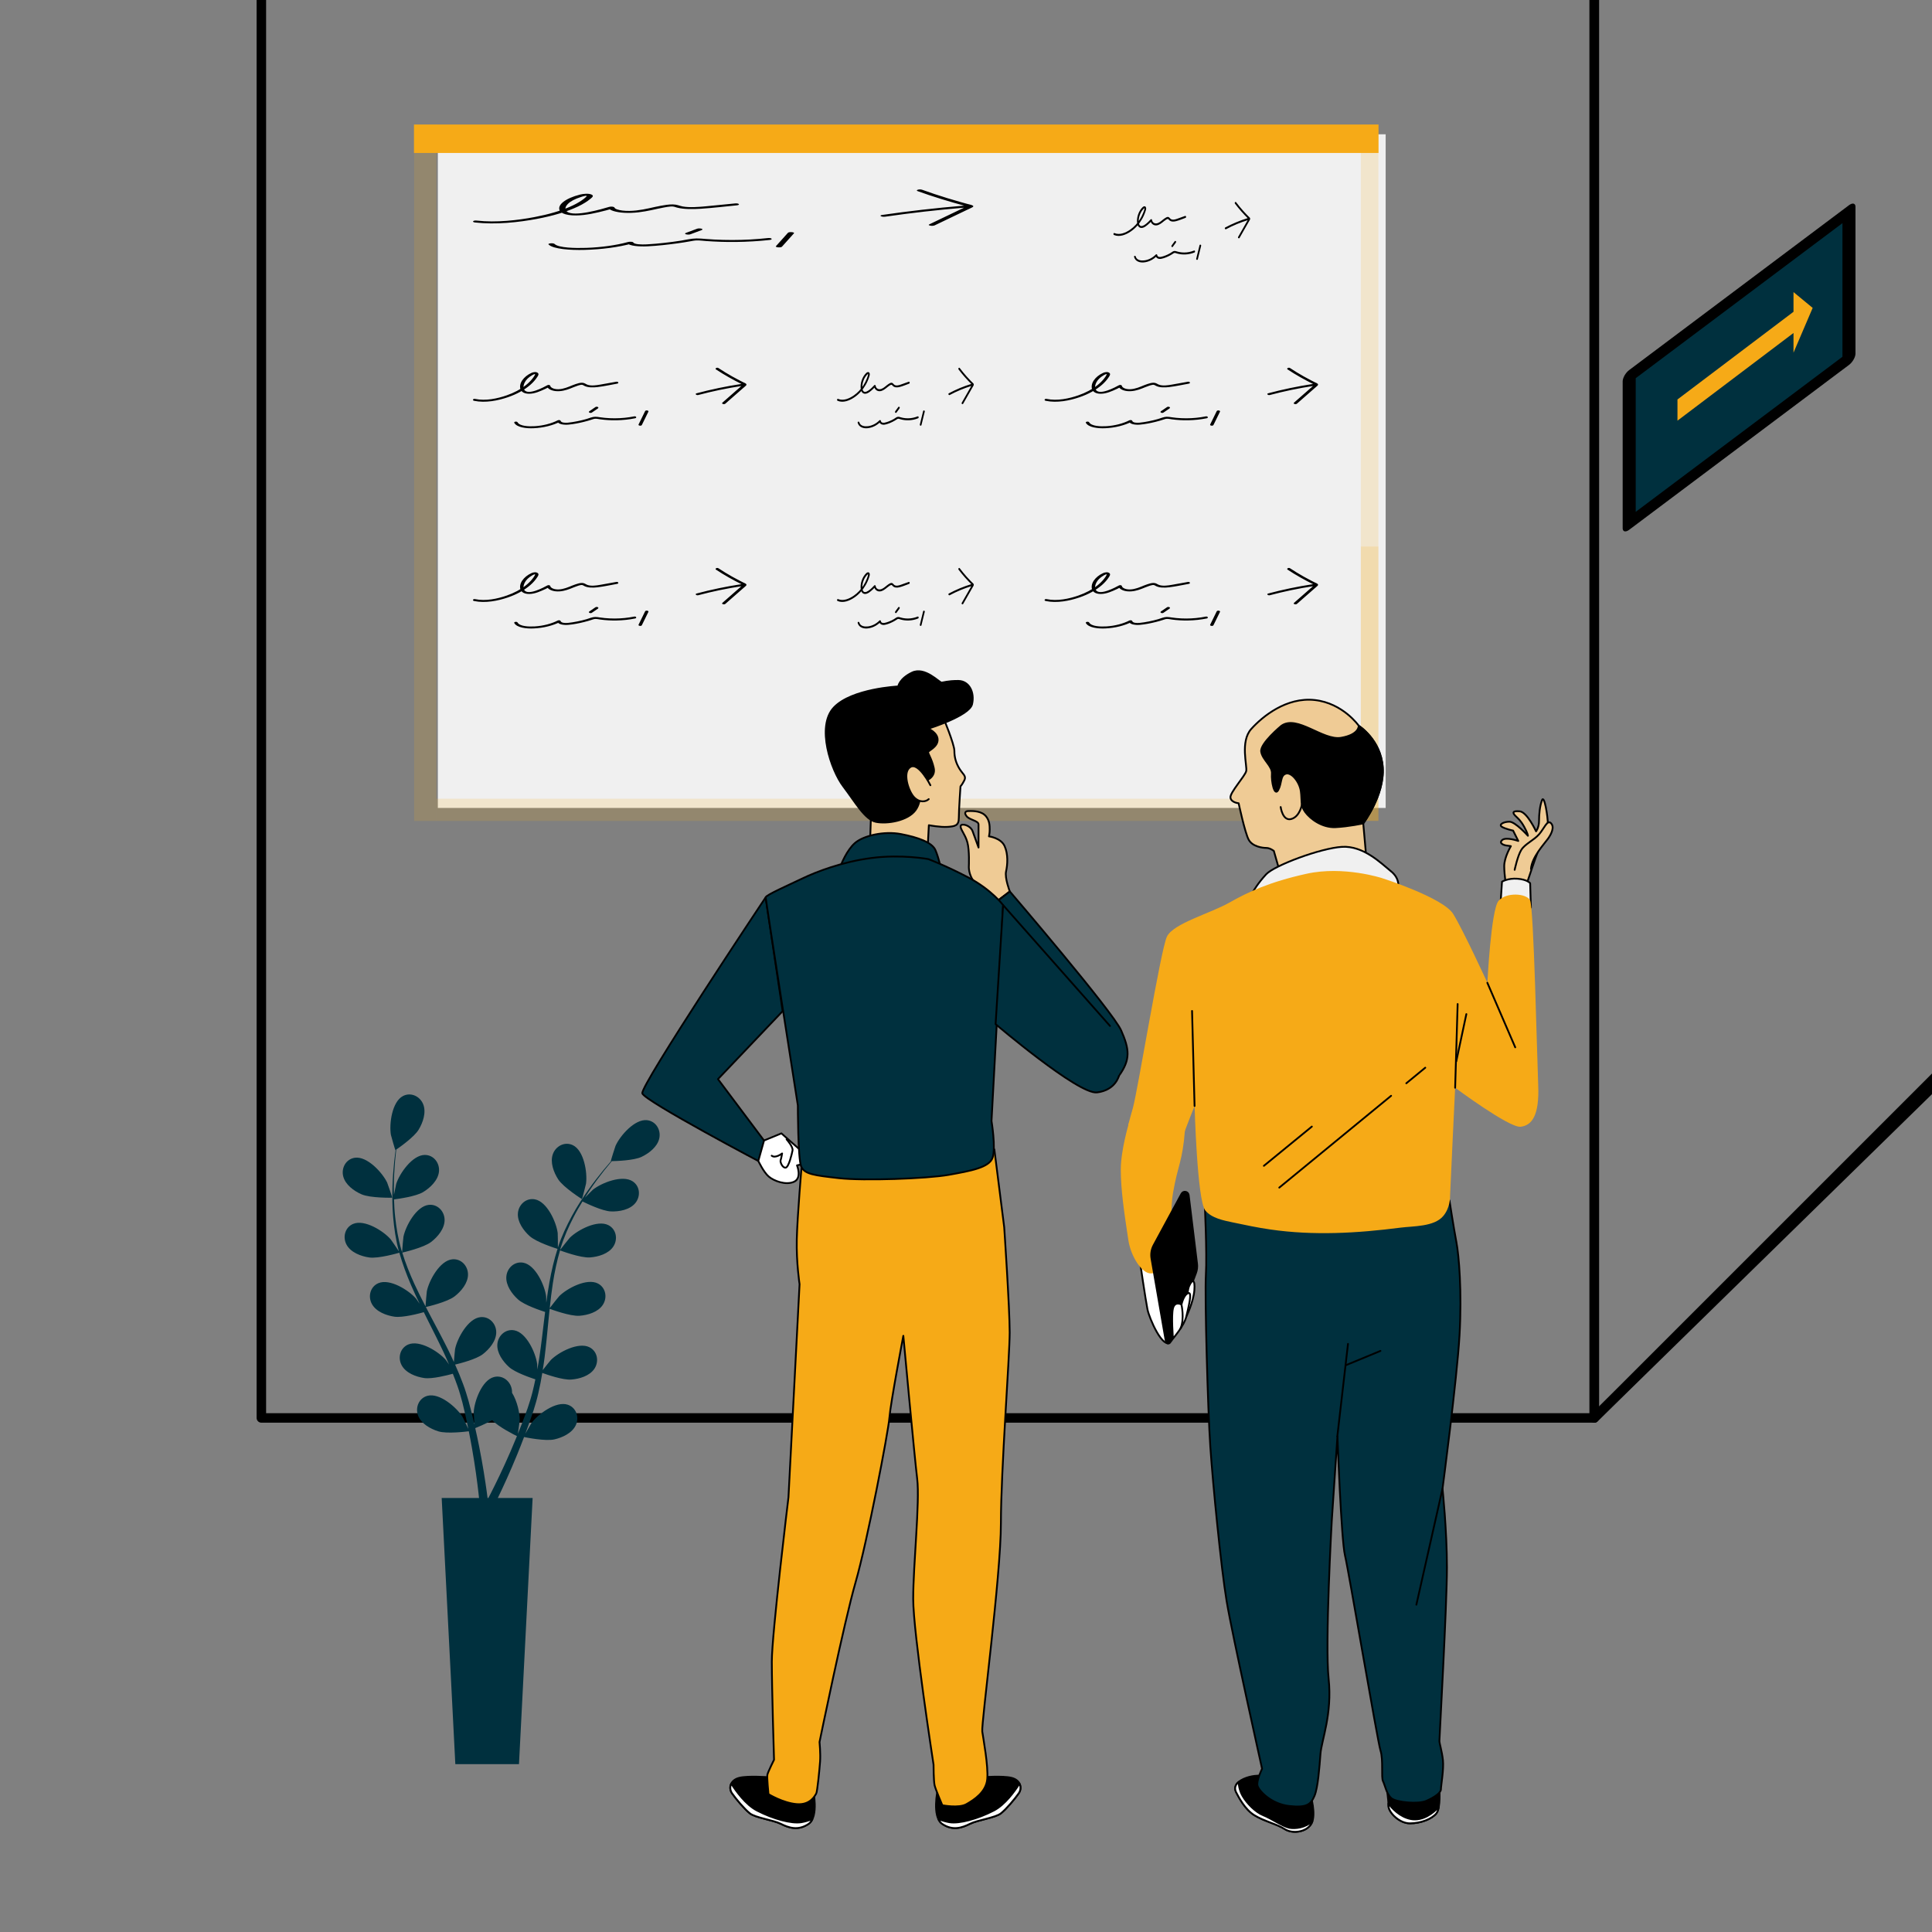 <?xml version="1.0" encoding="UTF-8" standalone="no"?>
<!DOCTYPE svg PUBLIC "-//W3C//DTD SVG 1.1//EN" "http://www.w3.org/Graphics/SVG/1.1/DTD/svg11.dtd">
<svg width="100%" height="100%" viewBox="0 0 1080 1080" version="1.1" xmlns="http://www.w3.org/2000/svg" xmlns:xlink="http://www.w3.org/1999/xlink" xml:space="preserve" xmlns:serif="http://www.serif.com/" style="fill-rule:evenodd;clip-rule:evenodd;stroke-linecap:round;stroke-linejoin:round;stroke-miterlimit:1.5;">
    <rect x="0" y="0" width="1080" height="1080" fill="#808080" stroke="none"/>
    <g transform="matrix(1,0,0,1,-10133,-2270.59)">
        <g id="Artboard3" transform="matrix(1,0,0,1,0,2270.59)">
            <rect x="10133" y="0" width="1080" height="1080" style="fill:none;"/>
            <clipPath id="_clip1">
                <rect x="10133" y="0" width="1080" height="1080"/>
            </clipPath>
            <g clip-path="url(#_clip1)">
                <g transform="matrix(1.029,0,0,1.058,-312.321,-2428.34)">
                    <rect x="10388.8" y="2366.17" width="514.902" height="355.935" style="fill:rgb(240,240,240);"/>
                </g>
                <rect x="10279.1" y="-45.938" width="745.115" height="838.57" style="fill:none;stroke:black;stroke-width:5.31px;"/>
                <g transform="matrix(1.394,1.16526e-16,-1.16526e-16,-0.443,9095.58,711.28)">
                    <path d="M1112.19,1364.41C1111.13,1365.61 1112.89,1367.39 1113.96,1366.18C1117.18,1362.52 1120.54,1358.99 1124.05,1355.6C1125.78,1353.94 1127.54,1352.31 1129.33,1350.71C1130.26,1349.89 1131.19,1349.08 1132.13,1348.27C1132.84,1347.67 1133.82,1347.08 1134.27,1346.24C1134.68,1345.46 1134.55,1344.76 1134.13,1344.02C1133.48,1342.88 1132.66,1341.8 1131.93,1340.7C1130.46,1338.49 1129,1336.28 1127.53,1334.07C1124.69,1329.79 1121.85,1325.51 1119.01,1321.22C1118.12,1319.88 1115.96,1321.14 1116.85,1322.48C1119.51,1326.49 1122.17,1330.49 1124.82,1334.5C1126.2,1336.57 1127.57,1338.64 1128.94,1340.72C1129.58,1341.69 1130.22,1342.65 1130.86,1343.62C1131.16,1344.08 1131.61,1344.57 1131.82,1345.07C1131.92,1345.34 1131.99,1345.35 1132.01,1345.1C1131.82,1345.28 1131.62,1345.45 1131.42,1345.61C1124.58,1351.43 1118.13,1357.65 1112.19,1364.41ZM1099.2,1332.18C1097.75,1331.51 1096.48,1333.67 1097.94,1334.34C1108.46,1339.17 1119.37,1343.1 1130.57,1346.05C1132.13,1346.46 1132.79,1344.05 1131.23,1343.64C1120.24,1340.74 1109.52,1336.92 1099.2,1332.18ZM934.75,1324.84C933.24,1325.38 933.9,1327.8 935.41,1327.25C943.22,1324.44 951.91,1327.69 958.68,1331.76C964.11,1335.02 968.9,1339.4 972.64,1344.52C974.52,1347.09 976.14,1349.85 977.48,1352.74C978.14,1354.17 978.75,1355.64 979.22,1357.14C979.4,1357.72 979.83,1358.92 978.86,1358.44C978.18,1358.1 977.6,1357.43 977.07,1356.9C974.7,1354.51 972.94,1351.53 971.95,1348.32C971.05,1345.4 970.42,1341.65 971.53,1338.71C974.32,1331.28 985.74,1341.95 988.49,1344.54C989.32,1345.33 990.52,1344.72 990.62,1343.66C990.79,1341.89 992.24,1340.53 993.82,1339.89C995.65,1339.15 997.63,1339.41 999.45,1340.05C1003.05,1341.32 1005.89,1344.05 1009.16,1345.92C1010.54,1346.71 1012.34,1347.74 1013.99,1347.65C1015.77,1347.55 1016.53,1345.96 1017.91,1345.12C1020.64,1343.46 1024.35,1344.42 1027.2,1345.26C1031.15,1346.42 1035.07,1347.69 1039,1348.9C1040.54,1349.38 1041.2,1346.96 1039.66,1346.49C1034.93,1345.03 1030.16,1343.2 1025.3,1342.2C1022.04,1341.52 1018.38,1341.42 1015.68,1343.66C1014.84,1344.36 1014.37,1345.32 1013.16,1345.03C1012.21,1344.8 1011.26,1344.25 1010.42,1343.76C1008.64,1342.74 1007,1341.5 1005.29,1340.36C1002.15,1338.26 998.39,1336.38 994.5,1337.1C991.2,1337.71 988.44,1340.26 988.12,1343.66C988.83,1343.37 989.54,1343.07 990.25,1342.78C988.33,1340.97 986.29,1339.28 984.16,1337.73C982.3,1336.38 980.38,1335.09 978.2,1334.32C976.29,1333.65 974.13,1333.44 972.26,1334.33C970.38,1335.23 969.26,1337.11 968.82,1339.09C967.2,1346.5 970.97,1355.51 976.86,1360.11C978.22,1361.17 980.28,1361.72 981.43,1360.06C982.47,1358.56 981.68,1356.6 981.11,1355.08C979.79,1351.53 978.06,1348.12 975.95,1344.97C971.71,1338.61 966.03,1333.2 959.43,1329.34C952.24,1325.09 943.01,1321.87 934.75,1324.84ZM964.19,1297.07C963.69,1298.61 966.11,1299.26 966.6,1297.73C968.22,1292.73 974.97,1292.36 979.3,1292.82C985.47,1293.49 991.4,1296.15 996.06,1300.22C996.7,1300.78 997.98,1300.67 998.15,1299.67C998.58,1297.15 1001.42,1296.9 1003.49,1297.23C1005.87,1297.62 1008.23,1298.33 1010.51,1299.11C1012.85,1299.91 1015.13,1300.86 1017.33,1301.97C1019.26,1302.94 1021.29,1304.62 1023.51,1304.72C1024.72,1304.77 1025.89,1304.39 1027.04,1304.1C1028.21,1303.8 1029.38,1303.55 1030.57,1303.35C1032.98,1302.94 1035.42,1302.76 1037.87,1302.76C1042.74,1302.77 1047.54,1303.62 1052.14,1305.2C1053.67,1305.73 1054.32,1303.31 1052.8,1302.79C1048.43,1301.28 1043.84,1300.43 1039.22,1300.28C1035.21,1300.15 1031.16,1300.55 1027.25,1301.47C1026.13,1301.73 1024.9,1302.26 1023.74,1302.22C1022.71,1302.19 1021.87,1301.59 1020.99,1301.1C1019.21,1300.09 1017.37,1299.18 1015.49,1298.38C1011.81,1296.8 1007.89,1295.41 1003.92,1294.79C1000.65,1294.28 996.39,1295.15 995.73,1299.01C996.43,1298.83 997.12,1298.64 997.82,1298.46C992.41,1293.74 985.63,1290.83 978.47,1290.25C973.06,1289.81 966.08,1291.2 964.19,1297.07ZM1060.17,1311.82C1060.61,1313.37 1063.02,1312.71 1062.58,1311.16C1060.98,1305.55 1059.38,1299.93 1057.78,1294.32C1057.34,1292.77 1054.93,1293.43 1055.37,1294.98C1056.97,1300.59 1058.57,1306.2 1060.17,1311.82ZM1023.77,1317C1024.22,1317.53 1025.07,1317.43 1025.54,1317C1026.07,1316.52 1025.96,1315.73 1025.54,1315.23C1024.04,1313.47 1022.55,1311.71 1021.05,1309.95C1020.6,1309.42 1019.75,1309.52 1019.28,1309.95C1018.75,1310.43 1018.86,1311.22 1019.28,1311.72C1020.77,1313.48 1022.27,1315.24 1023.77,1317Z" style="fill-rule:nonzero;"/>
                </g>
                <g transform="matrix(0.762,3.91335e-17,-3.91335e-17,-0.443,9685.77,810.96)">
                    <path d="M1112.19,1364.41C1111.13,1365.61 1112.89,1367.39 1113.96,1366.18C1117.18,1362.52 1120.54,1358.99 1124.05,1355.6C1125.78,1353.94 1127.54,1352.31 1129.33,1350.71C1130.26,1349.89 1131.19,1349.08 1132.13,1348.27C1132.84,1347.67 1133.82,1347.08 1134.27,1346.24C1134.68,1345.46 1134.55,1344.76 1134.13,1344.02C1133.48,1342.88 1132.66,1341.8 1131.93,1340.7C1130.46,1338.49 1129,1336.28 1127.53,1334.07C1124.69,1329.79 1121.85,1325.51 1119.01,1321.22C1118.12,1319.88 1115.96,1321.14 1116.85,1322.48C1119.51,1326.49 1122.17,1330.49 1124.82,1334.5C1126.2,1336.57 1127.57,1338.64 1128.94,1340.72C1129.58,1341.69 1130.22,1342.65 1130.86,1343.62C1131.16,1344.08 1131.61,1344.57 1131.82,1345.07C1131.92,1345.34 1131.99,1345.35 1132.01,1345.1C1131.82,1345.28 1131.62,1345.45 1131.42,1345.61C1124.58,1351.43 1118.13,1357.65 1112.19,1364.41ZM1099.2,1332.18C1097.75,1331.51 1096.48,1333.67 1097.94,1334.34C1108.46,1339.17 1119.37,1343.1 1130.57,1346.05C1132.13,1346.46 1132.79,1344.05 1131.23,1343.64C1120.24,1340.74 1109.52,1336.92 1099.2,1332.18ZM934.75,1324.84C933.24,1325.38 933.9,1327.8 935.41,1327.25C943.22,1324.44 951.91,1327.69 958.68,1331.76C964.11,1335.02 968.9,1339.4 972.64,1344.52C974.52,1347.09 976.14,1349.85 977.48,1352.74C978.14,1354.17 978.75,1355.64 979.22,1357.14C979.4,1357.72 979.83,1358.92 978.86,1358.44C978.18,1358.1 977.6,1357.43 977.07,1356.9C974.7,1354.51 972.94,1351.53 971.95,1348.32C971.05,1345.4 970.42,1341.65 971.53,1338.71C974.32,1331.28 985.74,1341.95 988.49,1344.54C989.32,1345.33 990.52,1344.72 990.62,1343.66C990.79,1341.89 992.24,1340.53 993.82,1339.89C995.65,1339.15 997.63,1339.41 999.45,1340.05C1003.05,1341.32 1005.89,1344.05 1009.16,1345.92C1010.54,1346.71 1012.34,1347.74 1013.99,1347.65C1015.77,1347.55 1016.53,1345.96 1017.91,1345.12C1020.64,1343.46 1024.35,1344.42 1027.2,1345.26C1031.15,1346.42 1035.07,1347.69 1039,1348.9C1040.54,1349.38 1041.2,1346.96 1039.66,1346.49C1034.93,1345.03 1030.16,1343.2 1025.3,1342.2C1022.04,1341.52 1018.38,1341.42 1015.68,1343.66C1014.84,1344.36 1014.37,1345.32 1013.16,1345.03C1012.21,1344.8 1011.26,1344.25 1010.42,1343.76C1008.64,1342.74 1007,1341.5 1005.29,1340.36C1002.15,1338.26 998.39,1336.38 994.5,1337.1C991.2,1337.71 988.44,1340.26 988.12,1343.66C988.83,1343.37 989.54,1343.07 990.25,1342.78C988.33,1340.97 986.29,1339.28 984.16,1337.73C982.3,1336.38 980.38,1335.09 978.2,1334.32C976.29,1333.65 974.13,1333.44 972.26,1334.33C970.38,1335.23 969.26,1337.11 968.82,1339.09C967.2,1346.5 970.97,1355.51 976.86,1360.11C978.22,1361.17 980.28,1361.72 981.43,1360.06C982.47,1358.56 981.68,1356.6 981.11,1355.08C979.79,1351.53 978.06,1348.12 975.95,1344.97C971.71,1338.61 966.03,1333.2 959.43,1329.34C952.24,1325.09 943.01,1321.87 934.75,1324.84ZM964.19,1297.07C963.69,1298.61 966.11,1299.26 966.6,1297.73C968.22,1292.73 974.97,1292.36 979.3,1292.82C985.47,1293.49 991.4,1296.15 996.06,1300.22C996.7,1300.78 997.98,1300.67 998.15,1299.67C998.58,1297.15 1001.42,1296.9 1003.49,1297.23C1005.87,1297.62 1008.23,1298.33 1010.51,1299.11C1012.85,1299.91 1015.13,1300.86 1017.33,1301.97C1019.26,1302.94 1021.29,1304.62 1023.51,1304.72C1024.72,1304.77 1025.89,1304.39 1027.04,1304.1C1028.21,1303.8 1029.38,1303.55 1030.57,1303.35C1032.98,1302.94 1035.42,1302.76 1037.87,1302.76C1042.74,1302.77 1047.54,1303.62 1052.14,1305.2C1053.67,1305.73 1054.32,1303.31 1052.8,1302.79C1048.43,1301.28 1043.84,1300.43 1039.22,1300.28C1035.21,1300.15 1031.16,1300.55 1027.25,1301.47C1026.13,1301.73 1024.9,1302.26 1023.74,1302.22C1022.71,1302.19 1021.87,1301.59 1020.99,1301.1C1019.21,1300.09 1017.37,1299.18 1015.49,1298.38C1011.81,1296.8 1007.89,1295.41 1003.92,1294.79C1000.65,1294.28 996.39,1295.15 995.73,1299.01C996.43,1298.83 997.12,1298.64 997.82,1298.46C992.41,1293.74 985.63,1290.83 978.47,1290.25C973.06,1289.81 966.08,1291.2 964.19,1297.07ZM1060.17,1311.82C1060.61,1313.37 1063.02,1312.71 1062.58,1311.16C1060.98,1305.55 1059.38,1299.93 1057.78,1294.32C1057.34,1292.77 1054.93,1293.43 1055.37,1294.98C1056.97,1300.59 1058.57,1306.2 1060.17,1311.82ZM1023.77,1317C1024.22,1317.53 1025.07,1317.43 1025.54,1317C1026.07,1316.52 1025.96,1315.73 1025.54,1315.23C1024.04,1313.47 1022.55,1311.71 1021.05,1309.95C1020.6,1309.42 1019.75,1309.52 1019.28,1309.95C1018.75,1310.43 1018.86,1311.22 1019.28,1311.72C1020.77,1313.48 1022.27,1315.24 1023.77,1317Z" style="fill-rule:nonzero;"/>
                </g>
                <g transform="matrix(0.381,-7.55405e-18,7.55405e-18,-0.443,10245.1,810.96)">
                    <path d="M1112.19,1364.41C1111.13,1365.61 1112.89,1367.39 1113.96,1366.18C1117.18,1362.52 1120.54,1358.99 1124.05,1355.6C1125.78,1353.94 1127.54,1352.31 1129.33,1350.71C1130.26,1349.89 1131.19,1349.08 1132.13,1348.27C1132.84,1347.67 1133.82,1347.08 1134.27,1346.24C1134.68,1345.46 1134.55,1344.76 1134.13,1344.02C1133.48,1342.88 1132.66,1341.8 1131.93,1340.7C1130.46,1338.49 1129,1336.28 1127.53,1334.07C1124.69,1329.79 1121.85,1325.51 1119.01,1321.22C1118.12,1319.88 1115.96,1321.14 1116.85,1322.48C1119.51,1326.49 1122.17,1330.49 1124.82,1334.5C1126.2,1336.57 1127.57,1338.64 1128.94,1340.72C1129.58,1341.69 1130.22,1342.65 1130.86,1343.62C1131.16,1344.08 1131.61,1344.57 1131.82,1345.07C1131.92,1345.34 1131.99,1345.35 1132.01,1345.1C1131.82,1345.28 1131.62,1345.45 1131.42,1345.61C1124.58,1351.43 1118.13,1357.65 1112.19,1364.41ZM1099.2,1332.18C1097.75,1331.51 1096.48,1333.67 1097.94,1334.34C1108.46,1339.17 1119.37,1343.1 1130.57,1346.05C1132.13,1346.46 1132.79,1344.05 1131.23,1343.64C1120.24,1340.74 1109.52,1336.92 1099.2,1332.18ZM934.75,1324.84C933.24,1325.38 933.9,1327.8 935.41,1327.25C943.22,1324.44 951.91,1327.69 958.68,1331.76C964.11,1335.02 968.9,1339.4 972.64,1344.52C974.52,1347.09 976.14,1349.85 977.48,1352.74C978.14,1354.17 978.75,1355.64 979.22,1357.14C979.4,1357.72 979.83,1358.92 978.86,1358.44C978.18,1358.1 977.6,1357.43 977.07,1356.9C974.7,1354.51 972.94,1351.53 971.95,1348.32C971.05,1345.4 970.42,1341.65 971.53,1338.71C974.32,1331.28 985.74,1341.95 988.49,1344.54C989.32,1345.33 990.52,1344.72 990.62,1343.66C990.79,1341.89 992.24,1340.53 993.82,1339.89C995.65,1339.15 997.63,1339.41 999.45,1340.05C1003.05,1341.32 1005.89,1344.05 1009.16,1345.92C1010.54,1346.71 1012.34,1347.74 1013.99,1347.65C1015.77,1347.55 1016.53,1345.96 1017.91,1345.12C1020.64,1343.46 1024.35,1344.42 1027.2,1345.26C1031.15,1346.42 1035.07,1347.69 1039,1348.9C1040.54,1349.38 1041.2,1346.96 1039.66,1346.49C1034.93,1345.03 1030.16,1343.2 1025.3,1342.2C1022.04,1341.52 1018.38,1341.42 1015.68,1343.66C1014.84,1344.36 1014.37,1345.32 1013.16,1345.03C1012.21,1344.8 1011.26,1344.25 1010.42,1343.76C1008.64,1342.74 1007,1341.5 1005.29,1340.36C1002.15,1338.26 998.39,1336.38 994.5,1337.1C991.2,1337.71 988.44,1340.26 988.12,1343.66C988.83,1343.37 989.54,1343.07 990.25,1342.78C988.33,1340.97 986.29,1339.28 984.16,1337.73C982.3,1336.38 980.38,1335.09 978.2,1334.32C976.29,1333.65 974.13,1333.44 972.26,1334.33C970.38,1335.23 969.26,1337.11 968.82,1339.09C967.2,1346.5 970.97,1355.51 976.86,1360.11C978.22,1361.17 980.28,1361.72 981.43,1360.06C982.47,1358.56 981.68,1356.6 981.11,1355.08C979.79,1351.53 978.06,1348.12 975.95,1344.97C971.71,1338.61 966.03,1333.2 959.43,1329.34C952.24,1325.09 943.01,1321.87 934.75,1324.84ZM964.19,1297.07C963.69,1298.61 966.11,1299.26 966.6,1297.73C968.22,1292.73 974.97,1292.36 979.3,1292.82C985.47,1293.49 991.4,1296.15 996.06,1300.22C996.7,1300.78 997.98,1300.67 998.15,1299.67C998.58,1297.15 1001.42,1296.9 1003.49,1297.23C1005.87,1297.62 1008.23,1298.33 1010.51,1299.11C1012.85,1299.91 1015.13,1300.86 1017.33,1301.97C1019.26,1302.94 1021.29,1304.62 1023.51,1304.72C1024.72,1304.77 1025.89,1304.39 1027.04,1304.1C1028.21,1303.8 1029.38,1303.55 1030.57,1303.35C1032.98,1302.94 1035.42,1302.76 1037.87,1302.76C1042.74,1302.77 1047.54,1303.62 1052.14,1305.2C1053.67,1305.73 1054.32,1303.31 1052.8,1302.79C1048.43,1301.28 1043.84,1300.43 1039.22,1300.28C1035.21,1300.15 1031.16,1300.55 1027.25,1301.47C1026.13,1301.73 1024.9,1302.26 1023.74,1302.22C1022.71,1302.19 1021.87,1301.59 1020.99,1301.1C1019.21,1300.09 1017.37,1299.18 1015.49,1298.38C1011.81,1296.8 1007.89,1295.41 1003.92,1294.79C1000.65,1294.28 996.39,1295.15 995.73,1299.01C996.43,1298.83 997.12,1298.64 997.82,1298.46C992.41,1293.74 985.63,1290.83 978.47,1290.25C973.06,1289.81 966.08,1291.2 964.19,1297.07ZM1060.17,1311.82C1060.61,1313.37 1063.02,1312.71 1062.58,1311.16C1060.98,1305.55 1059.38,1299.93 1057.78,1294.32C1057.34,1292.77 1054.93,1293.43 1055.37,1294.98C1056.97,1300.59 1058.57,1306.2 1060.17,1311.82ZM1023.77,1317C1024.22,1317.53 1025.07,1317.43 1025.54,1317C1026.07,1316.52 1025.96,1315.73 1025.54,1315.23C1024.04,1313.47 1022.55,1311.71 1021.05,1309.95C1020.6,1309.42 1019.75,1309.52 1019.28,1309.95C1018.75,1310.43 1018.86,1311.22 1019.28,1311.72C1020.77,1313.48 1022.27,1315.24 1023.77,1317Z" style="fill-rule:nonzero;"/>
                </g>
                <g transform="matrix(0.381,-7.55405e-18,7.55405e-18,-0.443,10399.6,718.275)">
                    <path d="M1112.19,1364.41C1111.13,1365.61 1112.89,1367.39 1113.96,1366.18C1117.18,1362.52 1120.54,1358.99 1124.05,1355.6C1125.78,1353.94 1127.54,1352.31 1129.33,1350.71C1130.26,1349.89 1131.19,1349.08 1132.13,1348.27C1132.84,1347.67 1133.82,1347.08 1134.27,1346.24C1134.68,1345.46 1134.55,1344.76 1134.13,1344.02C1133.48,1342.88 1132.66,1341.8 1131.93,1340.7C1130.46,1338.49 1129,1336.28 1127.53,1334.07C1124.69,1329.79 1121.85,1325.51 1119.01,1321.22C1118.12,1319.88 1115.96,1321.14 1116.85,1322.48C1119.51,1326.49 1122.17,1330.49 1124.82,1334.5C1126.2,1336.57 1127.57,1338.64 1128.94,1340.72C1129.58,1341.69 1130.22,1342.65 1130.86,1343.62C1131.16,1344.08 1131.61,1344.57 1131.82,1345.07C1131.92,1345.34 1131.99,1345.35 1132.01,1345.1C1131.82,1345.28 1131.62,1345.45 1131.42,1345.61C1124.58,1351.43 1118.13,1357.65 1112.19,1364.41ZM1099.2,1332.18C1097.75,1331.51 1096.48,1333.67 1097.94,1334.34C1108.46,1339.17 1119.37,1343.1 1130.57,1346.05C1132.13,1346.46 1132.79,1344.05 1131.23,1343.64C1120.24,1340.74 1109.52,1336.92 1099.2,1332.18ZM934.75,1324.84C933.24,1325.38 933.9,1327.8 935.41,1327.25C943.22,1324.44 951.91,1327.69 958.68,1331.76C964.11,1335.02 968.9,1339.4 972.64,1344.52C974.52,1347.09 976.14,1349.85 977.48,1352.74C978.14,1354.17 978.75,1355.64 979.22,1357.14C979.4,1357.72 979.83,1358.92 978.86,1358.44C978.18,1358.1 977.6,1357.43 977.07,1356.9C974.7,1354.51 972.94,1351.53 971.95,1348.32C971.05,1345.4 970.42,1341.65 971.53,1338.71C974.32,1331.28 985.74,1341.95 988.49,1344.54C989.32,1345.33 990.52,1344.72 990.62,1343.66C990.79,1341.89 992.24,1340.53 993.82,1339.89C995.65,1339.15 997.63,1339.41 999.45,1340.05C1003.05,1341.32 1005.89,1344.05 1009.16,1345.92C1010.54,1346.71 1012.34,1347.74 1013.99,1347.65C1015.77,1347.55 1016.53,1345.96 1017.91,1345.12C1020.64,1343.46 1024.35,1344.42 1027.2,1345.26C1031.15,1346.42 1035.07,1347.69 1039,1348.9C1040.54,1349.38 1041.2,1346.96 1039.66,1346.49C1034.93,1345.03 1030.16,1343.2 1025.3,1342.2C1022.04,1341.52 1018.38,1341.42 1015.68,1343.66C1014.84,1344.36 1014.37,1345.32 1013.16,1345.03C1012.21,1344.8 1011.26,1344.25 1010.42,1343.76C1008.64,1342.74 1007,1341.5 1005.29,1340.36C1002.15,1338.26 998.39,1336.38 994.5,1337.1C991.2,1337.71 988.44,1340.26 988.12,1343.66C988.83,1343.37 989.54,1343.07 990.25,1342.78C988.33,1340.97 986.29,1339.28 984.16,1337.73C982.3,1336.38 980.38,1335.09 978.2,1334.32C976.29,1333.65 974.13,1333.44 972.26,1334.33C970.38,1335.23 969.26,1337.11 968.82,1339.09C967.2,1346.5 970.97,1355.51 976.86,1360.11C978.22,1361.17 980.28,1361.72 981.43,1360.06C982.47,1358.56 981.68,1356.6 981.11,1355.08C979.79,1351.53 978.06,1348.12 975.95,1344.97C971.71,1338.61 966.03,1333.2 959.43,1329.34C952.24,1325.09 943.01,1321.87 934.75,1324.84ZM964.19,1297.07C963.69,1298.61 966.11,1299.26 966.6,1297.73C968.22,1292.73 974.97,1292.36 979.3,1292.82C985.47,1293.49 991.4,1296.15 996.06,1300.22C996.7,1300.78 997.98,1300.67 998.15,1299.67C998.58,1297.15 1001.42,1296.9 1003.49,1297.23C1005.87,1297.62 1008.23,1298.33 1010.51,1299.11C1012.85,1299.91 1015.13,1300.86 1017.33,1301.97C1019.26,1302.94 1021.29,1304.62 1023.51,1304.72C1024.72,1304.77 1025.89,1304.39 1027.04,1304.1C1028.21,1303.8 1029.38,1303.55 1030.57,1303.35C1032.98,1302.94 1035.42,1302.76 1037.87,1302.76C1042.74,1302.77 1047.54,1303.62 1052.14,1305.2C1053.67,1305.73 1054.32,1303.31 1052.8,1302.79C1048.43,1301.28 1043.84,1300.43 1039.22,1300.28C1035.21,1300.15 1031.16,1300.55 1027.25,1301.47C1026.13,1301.73 1024.9,1302.26 1023.74,1302.22C1022.71,1302.19 1021.87,1301.59 1020.99,1301.1C1019.21,1300.09 1017.37,1299.18 1015.49,1298.38C1011.81,1296.8 1007.89,1295.41 1003.92,1294.79C1000.65,1294.28 996.39,1295.15 995.73,1299.01C996.43,1298.83 997.12,1298.64 997.82,1298.46C992.41,1293.74 985.63,1290.83 978.47,1290.25C973.06,1289.81 966.08,1291.2 964.19,1297.07ZM1060.17,1311.82C1060.61,1313.37 1063.02,1312.71 1062.58,1311.16C1060.98,1305.55 1059.38,1299.93 1057.78,1294.32C1057.34,1292.77 1054.93,1293.43 1055.37,1294.98C1056.97,1300.59 1058.57,1306.2 1060.17,1311.82ZM1023.77,1317C1024.22,1317.53 1025.07,1317.43 1025.54,1317C1026.07,1316.52 1025.96,1315.73 1025.54,1315.23C1024.04,1313.47 1022.55,1311.71 1021.05,1309.95C1020.6,1309.42 1019.75,1309.52 1019.28,1309.95C1018.75,1310.43 1018.86,1311.22 1019.28,1311.72C1020.77,1313.48 1022.27,1315.24 1023.77,1317Z" style="fill-rule:nonzero;"/>
                </g>
                <g transform="matrix(0.762,3.91335e-17,-3.91335e-17,-0.443,10005.3,810.96)">
                    <path d="M1112.19,1364.41C1111.13,1365.61 1112.89,1367.39 1113.96,1366.18C1117.18,1362.52 1120.54,1358.99 1124.05,1355.6C1125.78,1353.94 1127.54,1352.31 1129.33,1350.71C1130.26,1349.89 1131.19,1349.08 1132.13,1348.27C1132.84,1347.67 1133.82,1347.08 1134.27,1346.24C1134.68,1345.46 1134.55,1344.76 1134.13,1344.02C1133.48,1342.88 1132.66,1341.8 1131.93,1340.7C1130.46,1338.49 1129,1336.28 1127.53,1334.07C1124.69,1329.79 1121.85,1325.51 1119.01,1321.22C1118.12,1319.88 1115.96,1321.14 1116.85,1322.48C1119.51,1326.49 1122.17,1330.49 1124.82,1334.5C1126.2,1336.57 1127.57,1338.64 1128.94,1340.72C1129.58,1341.69 1130.22,1342.65 1130.86,1343.62C1131.16,1344.08 1131.61,1344.57 1131.82,1345.07C1131.92,1345.34 1131.99,1345.35 1132.01,1345.1C1131.82,1345.28 1131.62,1345.45 1131.42,1345.61C1124.58,1351.43 1118.13,1357.65 1112.19,1364.41ZM1099.2,1332.18C1097.75,1331.51 1096.48,1333.67 1097.94,1334.34C1108.46,1339.17 1119.37,1343.1 1130.57,1346.05C1132.13,1346.46 1132.79,1344.05 1131.23,1343.64C1120.24,1340.74 1109.52,1336.92 1099.2,1332.18ZM934.75,1324.84C933.24,1325.38 933.9,1327.8 935.41,1327.25C943.22,1324.44 951.91,1327.69 958.68,1331.76C964.11,1335.02 968.9,1339.4 972.64,1344.52C974.52,1347.09 976.14,1349.85 977.48,1352.74C978.14,1354.17 978.75,1355.64 979.22,1357.14C979.4,1357.72 979.83,1358.92 978.86,1358.44C978.18,1358.1 977.6,1357.43 977.07,1356.9C974.7,1354.51 972.94,1351.53 971.95,1348.32C971.05,1345.4 970.42,1341.65 971.53,1338.71C974.32,1331.28 985.74,1341.95 988.49,1344.54C989.32,1345.33 990.52,1344.72 990.62,1343.66C990.79,1341.89 992.24,1340.53 993.82,1339.89C995.65,1339.15 997.63,1339.41 999.45,1340.05C1003.05,1341.32 1005.89,1344.05 1009.16,1345.92C1010.54,1346.71 1012.34,1347.74 1013.99,1347.65C1015.77,1347.55 1016.53,1345.96 1017.91,1345.12C1020.64,1343.46 1024.35,1344.42 1027.2,1345.26C1031.15,1346.42 1035.07,1347.69 1039,1348.9C1040.54,1349.38 1041.2,1346.96 1039.66,1346.49C1034.93,1345.03 1030.16,1343.2 1025.3,1342.2C1022.04,1341.52 1018.38,1341.42 1015.68,1343.66C1014.84,1344.36 1014.37,1345.32 1013.16,1345.03C1012.21,1344.8 1011.26,1344.25 1010.42,1343.76C1008.64,1342.74 1007,1341.5 1005.29,1340.36C1002.15,1338.26 998.39,1336.38 994.5,1337.1C991.2,1337.71 988.44,1340.26 988.12,1343.66C988.83,1343.37 989.54,1343.07 990.25,1342.78C988.33,1340.97 986.29,1339.28 984.16,1337.73C982.3,1336.38 980.38,1335.09 978.2,1334.32C976.29,1333.65 974.13,1333.44 972.26,1334.33C970.38,1335.23 969.26,1337.11 968.82,1339.09C967.2,1346.5 970.97,1355.51 976.86,1360.11C978.22,1361.17 980.28,1361.72 981.43,1360.06C982.47,1358.56 981.68,1356.6 981.11,1355.08C979.79,1351.53 978.06,1348.12 975.95,1344.97C971.71,1338.61 966.03,1333.2 959.43,1329.34C952.24,1325.09 943.01,1321.87 934.75,1324.84ZM964.19,1297.07C963.69,1298.61 966.11,1299.26 966.6,1297.73C968.22,1292.73 974.97,1292.36 979.3,1292.82C985.47,1293.49 991.4,1296.15 996.06,1300.22C996.7,1300.78 997.98,1300.67 998.15,1299.67C998.58,1297.15 1001.42,1296.9 1003.49,1297.23C1005.87,1297.62 1008.23,1298.33 1010.51,1299.11C1012.85,1299.91 1015.13,1300.86 1017.33,1301.97C1019.26,1302.94 1021.29,1304.62 1023.51,1304.72C1024.72,1304.77 1025.89,1304.39 1027.04,1304.1C1028.21,1303.8 1029.38,1303.55 1030.57,1303.35C1032.98,1302.94 1035.42,1302.76 1037.87,1302.76C1042.74,1302.77 1047.54,1303.62 1052.14,1305.2C1053.67,1305.73 1054.32,1303.31 1052.8,1302.79C1048.43,1301.28 1043.84,1300.43 1039.22,1300.28C1035.21,1300.15 1031.16,1300.55 1027.25,1301.47C1026.13,1301.73 1024.9,1302.26 1023.74,1302.22C1022.71,1302.19 1021.87,1301.59 1020.99,1301.1C1019.21,1300.09 1017.37,1299.18 1015.49,1298.38C1011.81,1296.8 1007.89,1295.41 1003.92,1294.79C1000.65,1294.28 996.39,1295.15 995.73,1299.01C996.43,1298.83 997.12,1298.64 997.82,1298.46C992.41,1293.74 985.63,1290.83 978.47,1290.25C973.06,1289.81 966.08,1291.2 964.19,1297.07ZM1060.17,1311.82C1060.61,1313.37 1063.02,1312.71 1062.58,1311.16C1060.98,1305.55 1059.38,1299.93 1057.78,1294.32C1057.34,1292.77 1054.93,1293.43 1055.37,1294.98C1056.97,1300.59 1058.57,1306.2 1060.17,1311.82ZM1023.77,1317C1024.22,1317.53 1025.07,1317.43 1025.54,1317C1026.07,1316.52 1025.96,1315.73 1025.54,1315.23C1024.04,1313.47 1022.55,1311.71 1021.05,1309.95C1020.6,1309.42 1019.75,1309.52 1019.28,1309.95C1018.75,1310.43 1018.86,1311.22 1019.28,1311.72C1020.77,1313.48 1022.27,1315.24 1023.77,1317Z" style="fill-rule:nonzero;"/>
                </g>
                <g transform="matrix(0.762,3.91335e-17,-3.91335e-17,-0.443,9685.77,922.883)">
                    <path d="M1112.19,1364.41C1111.13,1365.61 1112.89,1367.39 1113.96,1366.18C1117.18,1362.52 1120.54,1358.99 1124.05,1355.6C1125.78,1353.94 1127.54,1352.31 1129.33,1350.71C1130.26,1349.89 1131.19,1349.08 1132.13,1348.27C1132.84,1347.67 1133.82,1347.08 1134.27,1346.24C1134.68,1345.46 1134.55,1344.76 1134.13,1344.02C1133.48,1342.88 1132.66,1341.8 1131.93,1340.7C1130.46,1338.49 1129,1336.28 1127.53,1334.07C1124.69,1329.79 1121.85,1325.51 1119.01,1321.22C1118.12,1319.88 1115.96,1321.14 1116.85,1322.48C1119.51,1326.49 1122.17,1330.49 1124.82,1334.5C1126.2,1336.57 1127.57,1338.64 1128.94,1340.72C1129.58,1341.69 1130.22,1342.65 1130.86,1343.62C1131.16,1344.08 1131.61,1344.57 1131.82,1345.07C1131.92,1345.34 1131.99,1345.35 1132.01,1345.1C1131.82,1345.28 1131.62,1345.45 1131.42,1345.61C1124.58,1351.43 1118.13,1357.65 1112.19,1364.41ZM1099.2,1332.18C1097.75,1331.51 1096.48,1333.67 1097.94,1334.34C1108.46,1339.17 1119.37,1343.1 1130.57,1346.05C1132.13,1346.46 1132.79,1344.05 1131.23,1343.64C1120.24,1340.74 1109.52,1336.92 1099.2,1332.18ZM934.75,1324.84C933.24,1325.38 933.9,1327.8 935.41,1327.25C943.22,1324.44 951.91,1327.69 958.68,1331.76C964.11,1335.02 968.9,1339.4 972.64,1344.52C974.52,1347.09 976.14,1349.85 977.48,1352.74C978.14,1354.17 978.75,1355.64 979.22,1357.14C979.4,1357.72 979.83,1358.92 978.86,1358.44C978.18,1358.1 977.6,1357.43 977.07,1356.9C974.7,1354.51 972.94,1351.53 971.95,1348.32C971.05,1345.4 970.42,1341.65 971.53,1338.71C974.32,1331.28 985.74,1341.95 988.49,1344.54C989.32,1345.33 990.52,1344.72 990.62,1343.66C990.79,1341.89 992.24,1340.53 993.82,1339.89C995.65,1339.15 997.63,1339.41 999.45,1340.05C1003.05,1341.32 1005.89,1344.05 1009.16,1345.92C1010.54,1346.71 1012.34,1347.74 1013.99,1347.65C1015.77,1347.55 1016.53,1345.96 1017.91,1345.12C1020.64,1343.46 1024.35,1344.42 1027.2,1345.26C1031.15,1346.42 1035.07,1347.69 1039,1348.9C1040.54,1349.38 1041.2,1346.96 1039.66,1346.49C1034.93,1345.03 1030.16,1343.2 1025.3,1342.2C1022.04,1341.52 1018.38,1341.42 1015.68,1343.66C1014.84,1344.36 1014.37,1345.32 1013.16,1345.03C1012.21,1344.8 1011.26,1344.25 1010.42,1343.76C1008.64,1342.74 1007,1341.5 1005.29,1340.36C1002.15,1338.26 998.39,1336.38 994.5,1337.1C991.2,1337.71 988.44,1340.26 988.12,1343.66C988.83,1343.37 989.54,1343.07 990.25,1342.78C988.33,1340.97 986.29,1339.28 984.16,1337.73C982.3,1336.38 980.38,1335.09 978.2,1334.32C976.29,1333.65 974.13,1333.44 972.26,1334.33C970.38,1335.23 969.26,1337.11 968.82,1339.09C967.2,1346.5 970.97,1355.51 976.86,1360.11C978.22,1361.17 980.28,1361.72 981.43,1360.06C982.47,1358.56 981.68,1356.6 981.11,1355.08C979.79,1351.53 978.06,1348.12 975.95,1344.97C971.71,1338.61 966.03,1333.2 959.43,1329.34C952.24,1325.09 943.01,1321.87 934.75,1324.84ZM964.19,1297.07C963.69,1298.61 966.11,1299.26 966.6,1297.73C968.22,1292.73 974.97,1292.36 979.3,1292.82C985.47,1293.49 991.4,1296.15 996.06,1300.22C996.7,1300.78 997.98,1300.67 998.15,1299.67C998.58,1297.15 1001.42,1296.9 1003.49,1297.23C1005.87,1297.62 1008.23,1298.33 1010.51,1299.11C1012.85,1299.91 1015.13,1300.86 1017.33,1301.97C1019.26,1302.94 1021.29,1304.62 1023.51,1304.72C1024.72,1304.77 1025.89,1304.39 1027.04,1304.1C1028.21,1303.8 1029.38,1303.55 1030.57,1303.35C1032.98,1302.94 1035.42,1302.76 1037.87,1302.76C1042.74,1302.77 1047.54,1303.62 1052.14,1305.2C1053.67,1305.73 1054.32,1303.31 1052.8,1302.79C1048.43,1301.28 1043.84,1300.43 1039.22,1300.28C1035.21,1300.15 1031.16,1300.55 1027.25,1301.47C1026.13,1301.73 1024.9,1302.26 1023.74,1302.22C1022.71,1302.19 1021.87,1301.59 1020.99,1301.1C1019.21,1300.09 1017.37,1299.18 1015.49,1298.38C1011.81,1296.8 1007.89,1295.41 1003.92,1294.79C1000.65,1294.28 996.39,1295.15 995.73,1299.01C996.43,1298.83 997.12,1298.64 997.82,1298.46C992.41,1293.74 985.63,1290.83 978.47,1290.25C973.06,1289.81 966.08,1291.2 964.19,1297.07ZM1060.17,1311.82C1060.61,1313.37 1063.02,1312.71 1062.58,1311.16C1060.98,1305.55 1059.38,1299.93 1057.78,1294.32C1057.34,1292.77 1054.93,1293.43 1055.37,1294.98C1056.97,1300.59 1058.57,1306.2 1060.17,1311.82ZM1023.77,1317C1024.22,1317.53 1025.07,1317.43 1025.54,1317C1026.07,1316.52 1025.96,1315.73 1025.54,1315.23C1024.04,1313.47 1022.55,1311.71 1021.05,1309.95C1020.6,1309.42 1019.75,1309.52 1019.28,1309.95C1018.75,1310.43 1018.86,1311.22 1019.28,1311.72C1020.77,1313.48 1022.27,1315.24 1023.77,1317Z" style="fill-rule:nonzero;"/>
                </g>
                <g transform="matrix(0.381,-7.55405e-18,7.55405e-18,-0.443,10245.1,922.883)">
                    <path d="M1112.19,1364.41C1111.13,1365.61 1112.89,1367.39 1113.96,1366.18C1117.18,1362.52 1120.54,1358.99 1124.05,1355.6C1125.78,1353.94 1127.54,1352.31 1129.33,1350.71C1130.26,1349.89 1131.19,1349.08 1132.13,1348.27C1132.84,1347.67 1133.82,1347.08 1134.27,1346.24C1134.68,1345.46 1134.55,1344.76 1134.13,1344.02C1133.48,1342.88 1132.66,1341.8 1131.93,1340.7C1130.46,1338.49 1129,1336.28 1127.53,1334.07C1124.69,1329.79 1121.85,1325.51 1119.01,1321.22C1118.12,1319.88 1115.96,1321.14 1116.85,1322.48C1119.51,1326.49 1122.17,1330.49 1124.82,1334.5C1126.2,1336.57 1127.57,1338.64 1128.94,1340.72C1129.58,1341.69 1130.22,1342.65 1130.86,1343.62C1131.16,1344.08 1131.61,1344.57 1131.82,1345.07C1131.92,1345.34 1131.99,1345.35 1132.01,1345.1C1131.82,1345.28 1131.62,1345.45 1131.42,1345.61C1124.58,1351.43 1118.13,1357.65 1112.19,1364.41ZM1099.2,1332.18C1097.75,1331.51 1096.48,1333.67 1097.94,1334.34C1108.46,1339.17 1119.37,1343.1 1130.57,1346.05C1132.13,1346.46 1132.79,1344.05 1131.23,1343.64C1120.24,1340.74 1109.52,1336.92 1099.2,1332.18ZM934.75,1324.84C933.24,1325.38 933.9,1327.8 935.41,1327.25C943.22,1324.44 951.91,1327.69 958.68,1331.76C964.11,1335.02 968.9,1339.4 972.64,1344.52C974.52,1347.09 976.14,1349.85 977.48,1352.74C978.14,1354.17 978.75,1355.64 979.22,1357.14C979.4,1357.72 979.83,1358.92 978.86,1358.44C978.18,1358.1 977.6,1357.43 977.07,1356.9C974.7,1354.51 972.94,1351.53 971.95,1348.32C971.05,1345.4 970.42,1341.65 971.53,1338.71C974.32,1331.28 985.74,1341.95 988.49,1344.54C989.32,1345.33 990.52,1344.72 990.62,1343.66C990.79,1341.89 992.24,1340.53 993.82,1339.89C995.65,1339.15 997.63,1339.41 999.45,1340.05C1003.05,1341.32 1005.89,1344.05 1009.16,1345.92C1010.54,1346.71 1012.34,1347.74 1013.99,1347.65C1015.77,1347.55 1016.53,1345.96 1017.91,1345.12C1020.64,1343.46 1024.35,1344.42 1027.2,1345.26C1031.15,1346.42 1035.07,1347.69 1039,1348.9C1040.54,1349.38 1041.2,1346.96 1039.66,1346.49C1034.93,1345.03 1030.16,1343.2 1025.3,1342.2C1022.04,1341.52 1018.38,1341.42 1015.68,1343.66C1014.84,1344.36 1014.37,1345.32 1013.16,1345.03C1012.21,1344.8 1011.26,1344.25 1010.42,1343.76C1008.64,1342.74 1007,1341.5 1005.29,1340.36C1002.15,1338.26 998.39,1336.38 994.5,1337.1C991.2,1337.71 988.44,1340.26 988.12,1343.66C988.83,1343.37 989.54,1343.07 990.25,1342.78C988.33,1340.97 986.29,1339.28 984.16,1337.73C982.3,1336.38 980.38,1335.09 978.2,1334.32C976.29,1333.65 974.13,1333.44 972.26,1334.33C970.38,1335.23 969.26,1337.11 968.82,1339.09C967.2,1346.5 970.97,1355.51 976.86,1360.11C978.22,1361.17 980.28,1361.72 981.43,1360.06C982.47,1358.56 981.68,1356.6 981.11,1355.08C979.79,1351.53 978.06,1348.12 975.95,1344.97C971.71,1338.61 966.03,1333.2 959.43,1329.34C952.24,1325.09 943.01,1321.87 934.75,1324.84ZM964.19,1297.07C963.69,1298.61 966.11,1299.26 966.6,1297.73C968.22,1292.73 974.97,1292.36 979.3,1292.82C985.47,1293.49 991.4,1296.15 996.06,1300.22C996.7,1300.78 997.98,1300.67 998.15,1299.67C998.58,1297.15 1001.42,1296.9 1003.49,1297.23C1005.87,1297.62 1008.23,1298.33 1010.51,1299.11C1012.85,1299.91 1015.13,1300.86 1017.33,1301.97C1019.26,1302.94 1021.29,1304.62 1023.51,1304.72C1024.72,1304.77 1025.89,1304.39 1027.04,1304.1C1028.21,1303.8 1029.38,1303.55 1030.57,1303.35C1032.98,1302.94 1035.42,1302.76 1037.87,1302.76C1042.74,1302.77 1047.54,1303.62 1052.14,1305.2C1053.67,1305.73 1054.32,1303.31 1052.8,1302.79C1048.43,1301.28 1043.84,1300.43 1039.22,1300.28C1035.21,1300.15 1031.16,1300.55 1027.25,1301.47C1026.13,1301.73 1024.9,1302.26 1023.74,1302.22C1022.71,1302.19 1021.87,1301.59 1020.99,1301.1C1019.21,1300.09 1017.37,1299.18 1015.49,1298.38C1011.81,1296.8 1007.89,1295.41 1003.92,1294.79C1000.65,1294.28 996.39,1295.15 995.73,1299.01C996.43,1298.83 997.12,1298.64 997.82,1298.46C992.41,1293.74 985.63,1290.83 978.47,1290.25C973.06,1289.81 966.08,1291.2 964.19,1297.07ZM1060.17,1311.82C1060.61,1313.37 1063.02,1312.71 1062.58,1311.16C1060.98,1305.55 1059.38,1299.93 1057.78,1294.32C1057.34,1292.77 1054.93,1293.43 1055.37,1294.98C1056.97,1300.59 1058.57,1306.2 1060.17,1311.82ZM1023.77,1317C1024.22,1317.53 1025.07,1317.43 1025.54,1317C1026.07,1316.52 1025.96,1315.73 1025.54,1315.23C1024.04,1313.47 1022.55,1311.71 1021.05,1309.95C1020.6,1309.42 1019.75,1309.52 1019.28,1309.95C1018.75,1310.43 1018.86,1311.22 1019.28,1311.72C1020.77,1313.48 1022.27,1315.24 1023.77,1317Z" style="fill-rule:nonzero;"/>
                </g>
                <g transform="matrix(0.762,3.91335e-17,-3.91335e-17,-0.443,10005.3,922.883)">
                    <path d="M1112.19,1364.41C1111.13,1365.61 1112.89,1367.39 1113.96,1366.18C1117.18,1362.52 1120.54,1358.99 1124.05,1355.6C1125.78,1353.94 1127.54,1352.31 1129.33,1350.71C1130.26,1349.89 1131.19,1349.08 1132.13,1348.27C1132.84,1347.67 1133.82,1347.08 1134.27,1346.24C1134.68,1345.46 1134.55,1344.76 1134.13,1344.02C1133.48,1342.88 1132.66,1341.8 1131.93,1340.7C1130.46,1338.49 1129,1336.28 1127.53,1334.07C1124.69,1329.79 1121.85,1325.51 1119.01,1321.22C1118.12,1319.88 1115.96,1321.14 1116.85,1322.48C1119.51,1326.49 1122.17,1330.49 1124.82,1334.5C1126.2,1336.57 1127.57,1338.64 1128.94,1340.72C1129.58,1341.69 1130.22,1342.65 1130.86,1343.62C1131.16,1344.08 1131.61,1344.57 1131.82,1345.07C1131.92,1345.34 1131.99,1345.35 1132.01,1345.1C1131.82,1345.28 1131.62,1345.45 1131.42,1345.61C1124.58,1351.43 1118.13,1357.65 1112.19,1364.41ZM1099.2,1332.18C1097.75,1331.51 1096.48,1333.67 1097.94,1334.34C1108.46,1339.17 1119.37,1343.1 1130.57,1346.05C1132.13,1346.46 1132.79,1344.05 1131.23,1343.64C1120.24,1340.74 1109.52,1336.92 1099.2,1332.18ZM934.75,1324.84C933.24,1325.38 933.9,1327.8 935.41,1327.25C943.22,1324.44 951.91,1327.69 958.68,1331.76C964.11,1335.02 968.9,1339.4 972.64,1344.52C974.52,1347.09 976.14,1349.85 977.48,1352.74C978.14,1354.17 978.75,1355.64 979.22,1357.14C979.4,1357.72 979.83,1358.92 978.86,1358.44C978.18,1358.1 977.6,1357.43 977.07,1356.9C974.7,1354.51 972.94,1351.53 971.95,1348.32C971.05,1345.4 970.42,1341.65 971.53,1338.71C974.32,1331.28 985.74,1341.95 988.49,1344.54C989.32,1345.33 990.52,1344.72 990.62,1343.66C990.79,1341.89 992.24,1340.53 993.82,1339.89C995.65,1339.15 997.63,1339.41 999.45,1340.05C1003.05,1341.32 1005.89,1344.05 1009.16,1345.92C1010.54,1346.71 1012.34,1347.74 1013.99,1347.65C1015.77,1347.55 1016.53,1345.96 1017.91,1345.12C1020.64,1343.46 1024.35,1344.42 1027.2,1345.26C1031.15,1346.42 1035.07,1347.69 1039,1348.9C1040.54,1349.38 1041.2,1346.96 1039.66,1346.49C1034.93,1345.03 1030.16,1343.2 1025.3,1342.2C1022.04,1341.52 1018.38,1341.42 1015.68,1343.66C1014.84,1344.36 1014.37,1345.32 1013.16,1345.03C1012.21,1344.8 1011.26,1344.25 1010.42,1343.76C1008.64,1342.74 1007,1341.5 1005.29,1340.36C1002.15,1338.26 998.39,1336.38 994.5,1337.1C991.2,1337.71 988.44,1340.26 988.12,1343.66C988.83,1343.37 989.54,1343.07 990.25,1342.78C988.33,1340.97 986.29,1339.28 984.16,1337.73C982.3,1336.38 980.38,1335.09 978.2,1334.32C976.29,1333.65 974.13,1333.44 972.26,1334.33C970.38,1335.23 969.26,1337.11 968.82,1339.09C967.2,1346.5 970.97,1355.51 976.86,1360.11C978.22,1361.17 980.28,1361.72 981.43,1360.06C982.47,1358.56 981.68,1356.6 981.11,1355.08C979.79,1351.53 978.06,1348.12 975.95,1344.97C971.71,1338.61 966.03,1333.2 959.43,1329.34C952.24,1325.09 943.01,1321.87 934.75,1324.84ZM964.19,1297.07C963.69,1298.61 966.11,1299.26 966.6,1297.73C968.22,1292.73 974.97,1292.36 979.3,1292.82C985.47,1293.49 991.4,1296.15 996.06,1300.22C996.7,1300.78 997.98,1300.67 998.15,1299.67C998.58,1297.15 1001.42,1296.9 1003.49,1297.23C1005.87,1297.62 1008.23,1298.33 1010.51,1299.11C1012.85,1299.91 1015.13,1300.86 1017.33,1301.97C1019.26,1302.94 1021.29,1304.62 1023.51,1304.72C1024.72,1304.77 1025.89,1304.39 1027.04,1304.1C1028.21,1303.8 1029.38,1303.55 1030.57,1303.35C1032.98,1302.94 1035.42,1302.76 1037.87,1302.76C1042.74,1302.77 1047.54,1303.62 1052.14,1305.2C1053.67,1305.73 1054.32,1303.31 1052.8,1302.79C1048.43,1301.28 1043.84,1300.43 1039.22,1300.28C1035.21,1300.15 1031.16,1300.55 1027.25,1301.47C1026.13,1301.73 1024.9,1302.26 1023.74,1302.22C1022.71,1302.19 1021.87,1301.59 1020.99,1301.1C1019.21,1300.09 1017.37,1299.18 1015.49,1298.38C1011.81,1296.8 1007.89,1295.41 1003.92,1294.79C1000.65,1294.28 996.39,1295.15 995.73,1299.01C996.43,1298.83 997.12,1298.64 997.82,1298.46C992.41,1293.74 985.63,1290.83 978.47,1290.25C973.06,1289.81 966.08,1291.2 964.19,1297.07ZM1060.17,1311.82C1060.61,1313.37 1063.02,1312.71 1062.58,1311.16C1060.98,1305.55 1059.38,1299.93 1057.78,1294.32C1057.34,1292.77 1054.93,1293.43 1055.37,1294.98C1056.97,1300.59 1058.57,1306.2 1060.17,1311.82ZM1023.77,1317C1024.22,1317.53 1025.07,1317.43 1025.54,1317C1026.07,1316.52 1025.96,1315.73 1025.54,1315.23C1024.04,1313.47 1022.55,1311.71 1021.05,1309.95C1020.6,1309.42 1019.75,1309.52 1019.28,1309.95C1018.75,1310.43 1018.86,1311.22 1019.28,1311.72C1020.77,1313.48 1022.27,1315.24 1023.77,1317Z" style="fill-rule:nonzero;"/>
                </g>
                <g transform="matrix(2.579,0,0,2.579,10149.4,-154.252)">
                    <clipPath id="_clip2">
                        <rect x="83.374" y="86.8" width="209.064" height="150.99" clip-rule="nonzero"/>
                    </clipPath>
                    <g clip-path="url(#_clip2)">
                        <g opacity="0.17">
                            <g transform="matrix(1,0,0,-1,0.001,499.999)">
                                <rect x="288.607" y="261.067" width="4.853" height="153.427" style="fill:rgb(246,170,23);"/>
                            </g>
                        </g>
                        <g transform="matrix(1,0,0,1,-205.234,1.194)">
                            <g opacity="0.17">
                                <g transform="matrix(1,0,0,-1,0.001,499.999)">
                                    <rect x="288.607" y="261.067" width="4.853" height="153.427" style="fill:rgb(246,170,23);"/>
                                </g>
                            </g>
                        </g>
                        <g transform="matrix(6.12323e-17,1,-1.331,8.15001e-17,406.245,-55.671)">
                            <g opacity="0.17">
                                <g transform="matrix(1,0,0,-1,0.001,499.999)">
                                    <rect x="288.607" y="261.067" width="4.853" height="153.427" style="fill:rgb(246,170,23);"/>
                                </g>
                            </g>
                        </g>
                        <g transform="matrix(1,0,0,1,-241.784,1.194)">
                            <g opacity="0.17">
                                <g transform="matrix(1,0,0,-1,0.001,499.999)">
                                    <rect x="288.607" y="261.067" width="4.853" height="153.427" style="fill:rgb(246,170,23);"/>
                                </g>
                            </g>
                        </g>
                        <g opacity="0.17">
                            <g transform="matrix(1,0,0,-1,0.001,500.001)">
                                <rect x="288.607" y="262.314" width="4.853" height="59.416" style="fill:rgb(246,170,23);"/>
                            </g>
                        </g>
                        <g transform="matrix(-1,0,0,1,375.259,-322.27)">
                            <rect x="82.545" y="407.029" width="210.169" height="8.212" style="fill:rgb(246,170,23);"/>
                        </g>
                    </g>
                </g>
                <g transform="matrix(2.579,0,0,2.579,10335.1,648.431)">
                    <path d="M0,7.444C1.931,8.288 6.653,8.181 6.657,8.181C6.706,8.18 5.642,5.09 5.553,4.902C4.516,2.735 1.239,-0.844 -1.427,-0.484C-3.348,-0.224 -4.416,1.698 -3.982,3.506C-3.54,5.354 -1.645,6.726 0,7.444" style="fill:rgb(0,48,62);fill-rule:nonzero;"/>
                </g>
                <g transform="matrix(2.579,0,0,2.579,10418.3,785)">
                    <path d="M0,10.294C-1.617,14.016 -3.105,17.053 -4.174,19.161C-4.39,19.586 -4.583,19.962 -4.763,20.309L-4.942,20.309C-4.995,19.898 -5.053,19.447 -5.123,18.942C-5.449,16.572 -5.962,13.195 -6.76,9.177C-7.01,7.907 -7.302,6.555 -7.615,5.169C-7.3,5.044 -5.516,4.322 -3.935,3.439C-2.558,4.93 0.971,6.675 1.428,6.898C0.947,8.078 0.469,9.222 0,10.294M29.62,-61.58C26.945,-61.868 23.766,-58.202 22.789,-56.007C22.704,-55.817 21.724,-52.699 21.773,-52.699C21.773,-52.699 21.819,-52.7 21.831,-52.7C21.324,-52.125 20.788,-51.503 20.216,-50.811C19.169,-49.525 17.999,-48.063 16.832,-46.387C15.662,-44.714 14.437,-42.862 13.324,-40.797C12.205,-38.727 11.133,-36.494 10.326,-34.051C10.317,-34.022 10.312,-33.993 10.302,-33.965C10.316,-34.753 10.281,-36.958 10.259,-37.127C9.95,-39.51 7.953,-43.933 5.307,-44.422C3.401,-44.773 1.787,-43.28 1.635,-41.427C1.48,-39.534 2.853,-37.639 4.191,-36.443C5.7,-35.096 9.89,-33.789 10.224,-33.686C9.477,-31.352 8.9,-28.895 8.454,-26.377C8.197,-24.937 7.983,-23.48 7.787,-22.016C7.777,-22.697 7.763,-23.307 7.752,-23.393C7.443,-25.775 5.446,-30.197 2.8,-30.686C0.894,-31.039 -0.721,-29.545 -0.873,-27.691C-1.028,-25.799 0.345,-23.904 1.683,-22.708C3.042,-21.495 6.591,-20.31 7.535,-20.01C7.465,-19.446 7.39,-18.886 7.323,-18.323C7,-15.623 6.69,-12.927 6.304,-10.292C6.169,-9.363 6.001,-8.454 5.837,-7.543C5.828,-8.148 5.814,-8.658 5.805,-8.736C5.496,-11.119 3.499,-15.541 0.853,-16.03C-1.053,-16.383 -2.668,-14.89 -2.82,-13.035C-2.975,-11.143 -1.602,-9.247 -0.264,-8.052C1.032,-6.894 4.299,-5.771 5.418,-5.408C5.222,-4.481 5.027,-3.552 4.795,-2.661C4.623,-2.058 4.499,-1.464 4.292,-0.867C4.1,-0.271 3.91,0.318 3.722,0.902C3.317,2.013 2.907,3.162 2.485,4.235C2.198,4.984 1.91,5.693 1.622,6.408C1.768,5.485 2.015,3.673 2.018,3.519C2.055,1.923 1.488,-0.672 0.36,-2.496C0.367,-2.731 0.354,-2.967 0.316,-3.2C0.021,-5.036 -1.704,-6.4 -3.577,-5.901C-6.177,-5.209 -7.826,-0.645 -7.95,1.755C-7.957,1.896 -7.864,3.44 -7.79,4.414C-7.92,3.849 -8.041,3.298 -8.183,2.718C-8.456,1.567 -8.762,0.428 -9.086,-0.8C-9.264,-1.387 -9.443,-1.979 -9.625,-2.578C-9.791,-3.177 -10.044,-3.786 -10.252,-4.397C-10.767,-5.804 -11.356,-7.203 -11.981,-8.601C-10.975,-8.842 -7.414,-9.749 -5.983,-10.847C-4.56,-11.939 -3.05,-13.727 -3.063,-15.626C-3.077,-17.485 -4.575,-19.095 -6.502,-18.886C-9.177,-18.596 -11.499,-14.334 -11.984,-11.98C-12.014,-11.834 -12.173,-10.106 -12.242,-9.156C-12.624,-9.993 -13.001,-10.83 -13.416,-11.664C-14.611,-14.071 -15.896,-16.472 -17.167,-18.872C-17.558,-19.606 -17.937,-20.344 -18.32,-21.08C-17.961,-21.162 -13.704,-22.149 -12.102,-23.379C-10.678,-24.471 -9.168,-26.258 -9.182,-28.157C-9.195,-30.018 -10.694,-31.627 -12.621,-31.417C-15.296,-31.127 -17.617,-26.865 -18.103,-24.513C-18.139,-24.335 -18.364,-21.849 -18.39,-21.214C-19.232,-22.836 -20.057,-24.46 -20.805,-26.094C-21.84,-28.348 -22.73,-30.615 -23.431,-32.876C-23.264,-32.914 -18.816,-33.925 -17.176,-35.184C-15.752,-36.275 -14.242,-38.063 -14.255,-39.963C-14.269,-41.822 -15.768,-43.432 -17.694,-43.223C-20.37,-42.932 -22.691,-38.671 -23.176,-36.317C-23.214,-36.133 -23.455,-33.458 -23.463,-32.97C-23.505,-33.104 -23.562,-33.239 -23.602,-33.374C-24.319,-35.798 -24.71,-38.234 -24.963,-40.535C-25.113,-41.871 -25.182,-43.157 -25.221,-44.409C-24.374,-44.513 -20.505,-45.027 -18.903,-45.997C-17.368,-46.927 -15.671,-48.537 -15.476,-50.427C-15.285,-52.276 -16.598,-54.041 -18.536,-54.045C-21.227,-54.05 -24.002,-50.069 -24.743,-47.783C-24.783,-47.659 -25.053,-46.351 -25.236,-45.394C-25.245,-45.96 -25.264,-46.543 -25.262,-47.085C-25.258,-49.12 -25.129,-50.982 -25.002,-52.632C-24.922,-53.569 -24.832,-54.415 -24.738,-55.205C-23.959,-55.74 -20.848,-57.937 -19.89,-59.507C-18.956,-61.039 -18.192,-63.251 -18.89,-65.018C-19.573,-66.747 -21.551,-67.708 -23.272,-66.818C-25.663,-65.583 -26.292,-60.771 -25.896,-58.401C-25.862,-58.196 -24.959,-55.055 -24.918,-55.082C-24.918,-55.082 -24.88,-55.108 -24.871,-55.114C-24.976,-54.355 -25.08,-53.541 -25.176,-52.648C-25.339,-50.999 -25.509,-49.134 -25.557,-47.091C-25.61,-45.05 -25.61,-42.831 -25.4,-40.494C-25.192,-38.15 -24.854,-35.696 -24.178,-33.213C-24.17,-33.185 -24.159,-33.157 -24.151,-33.129C-24.574,-33.794 -25.82,-35.613 -25.931,-35.742C-27.503,-37.56 -31.609,-40.146 -34.085,-39.095C-35.87,-38.337 -36.393,-36.201 -35.497,-34.571C-34.582,-32.906 -32.391,-32.083 -30.615,-31.824C-28.613,-31.532 -24.398,-32.755 -24.063,-32.853C-23.397,-30.494 -22.523,-28.127 -21.507,-25.78C-20.927,-24.438 -20.301,-23.103 -19.657,-21.774C-20.042,-22.338 -20.389,-22.839 -20.445,-22.903C-22.018,-24.721 -26.124,-27.307 -28.6,-26.255C-30.384,-25.498 -30.907,-23.361 -30.011,-21.731C-29.096,-20.067 -26.905,-19.244 -25.13,-18.985C-23.328,-18.723 -19.713,-19.692 -18.76,-19.962C-18.508,-19.454 -18.262,-18.945 -18.007,-18.438C-16.787,-16.009 -15.558,-13.589 -14.426,-11.178C-14.026,-10.329 -13.665,-9.477 -13.299,-8.628C-13.641,-9.128 -13.933,-9.546 -13.984,-9.604C-15.556,-11.422 -19.662,-14.009 -22.138,-12.957C-23.922,-12.199 -24.445,-10.063 -23.549,-8.434C-22.634,-6.768 -20.444,-5.945 -18.668,-5.686C-16.949,-5.436 -13.604,-6.302 -12.471,-6.616C-12.123,-5.734 -11.772,-4.852 -11.475,-3.981C-11.286,-3.383 -11.062,-2.819 -10.905,-2.207C-10.736,-1.604 -10.57,-1.008 -10.405,-0.417C-10.129,0.732 -9.837,1.917 -9.597,3.046C-9.423,3.829 -9.272,4.579 -9.118,5.334C-9.506,4.483 -10.3,2.836 -10.382,2.705C-11.661,0.671 -15.327,-2.508 -17.935,-1.844C-19.812,-1.364 -20.653,0.668 -20.014,2.414C-19.362,4.198 -17.322,5.344 -15.605,5.868C-13.716,6.446 -9.533,5.918 -9.011,5.849C-8.76,7.099 -8.528,8.317 -8.328,9.47C-7.623,13.465 -7.188,16.82 -6.917,19.168C-6.869,19.585 -6.828,19.958 -6.791,20.309L-14.888,20.309L-11.931,78.002L1.867,78.002L4.824,20.309L-2.72,20.309C-2.664,20.192 -2.611,20.085 -2.553,19.963C-1.518,17.806 -0.082,14.707 1.468,10.915C1.961,9.718 2.464,8.429 2.967,7.1C3.474,7.206 7.615,8.047 9.545,7.611C11.295,7.216 13.415,6.226 14.199,4.495C14.966,2.801 14.279,0.712 12.441,0.095C9.891,-0.763 5.998,2.134 4.571,4.067C4.487,4.182 3.712,5.521 3.237,6.374C3.44,5.83 3.644,5.305 3.845,4.742C4.252,3.633 4.626,2.513 5.032,1.311C5.208,0.723 5.386,0.129 5.565,-0.471C5.755,-1.061 5.881,-1.709 6.044,-2.334C6.391,-3.79 6.671,-5.283 6.921,-6.793C7.894,-6.439 11.365,-5.231 13.163,-5.358C14.953,-5.483 17.199,-6.142 18.235,-7.733C19.25,-9.292 18.888,-11.461 17.165,-12.35C14.774,-13.583 10.487,-11.31 8.784,-9.614C8.677,-9.509 7.592,-8.155 7.01,-7.4C7.153,-8.31 7.3,-9.216 7.415,-10.14C7.746,-12.808 7.998,-15.518 8.262,-18.222C8.342,-19.05 8.432,-19.873 8.519,-20.698C8.863,-20.568 12.958,-19.044 14.973,-19.185C16.763,-19.311 19.008,-19.969 20.045,-21.56C21.06,-23.119 20.698,-25.288 18.975,-26.177C16.583,-27.41 12.296,-25.137 10.593,-23.442C10.465,-23.314 8.907,-21.364 8.534,-20.85C8.727,-22.667 8.935,-24.477 9.212,-26.252C9.592,-28.702 10.1,-31.085 10.763,-33.357C10.924,-33.297 15.19,-31.686 17.253,-31.831C19.043,-31.956 21.289,-32.614 22.326,-34.206C23.34,-35.765 22.979,-37.934 21.256,-38.822C18.864,-40.056 14.577,-37.782 12.875,-36.087C12.741,-35.954 11.065,-33.855 10.788,-33.453C10.828,-33.589 10.854,-33.732 10.895,-33.867C11.634,-36.283 12.653,-38.532 13.71,-40.591C14.322,-41.788 14.974,-42.898 15.633,-43.964C16.397,-43.583 19.907,-41.878 21.778,-41.804C23.571,-41.731 25.875,-42.139 27.081,-43.606C28.26,-45.045 28.139,-47.24 26.524,-48.312C24.282,-49.802 19.772,-48.012 17.893,-46.515C17.791,-46.434 16.844,-45.49 16.164,-44.794C16.468,-45.27 16.774,-45.768 17.075,-46.219C18.2,-47.914 19.335,-49.396 20.351,-50.701C20.935,-51.439 21.478,-52.095 21.991,-52.702C22.936,-52.719 26.743,-52.835 28.408,-53.616C30.032,-54.379 31.89,-55.802 32.282,-57.66C32.667,-59.479 31.547,-61.373 29.62,-61.58" style="fill:rgb(0,48,62);fill-rule:nonzero;"/>
                </g>
                <g transform="matrix(2.579,0,0,2.579,10458.3,638.06)">
                    <path d="M0,12.504C0.042,12.53 0.859,9.365 0.888,9.16C1.219,6.78 0.46,1.987 -1.962,0.817C-3.708,-0.026 -5.659,0.988 -6.295,2.735C-6.945,4.521 -6.121,6.71 -5.146,8.217C-4.001,9.985 -0.003,12.502 0,12.504" style="fill:rgb(0,48,62);fill-rule:nonzero;"/>
                </g>
                <g transform="matrix(2.579,0,0,2.579,10892.6,470.915)">
                    <path d="M0,-25.267C0,-25.267 -3.41,-30.178 -9.549,-30.86C-15.688,-31.542 -20.871,-27.313 -23.326,-24.585C-25.781,-21.857 -24.145,-16.537 -24.417,-15.446C-24.69,-14.354 -27.964,-10.808 -27.828,-9.716C-27.691,-8.625 -26.055,-8.489 -26.055,-8.489C-26.055,-8.489 -24.69,-2.078 -23.872,-0.577C-23.054,0.923 -20.871,1.196 -20.053,1.196C-19.233,1.196 -18.424,1.846 -18.424,1.846L-17.158,6.275L1.501,2.015L0.955,-4.123C0.955,-4.123 5.593,-10.262 5.184,-16.264C4.774,-22.266 0,-25.267 0,-25.267Z" style="fill:rgb(239,203,149);fill-rule:nonzero;stroke:black;stroke-width:0.39px;stroke-miterlimit:10;"/>
                </g>
                <g transform="matrix(2.579,0,0,2.579,10882.7,449.723)">
                    <path d="M0,-14.459C-3.956,-13.777 -9.549,-19.506 -12.959,-17.051C-12.959,-17.051 -17.597,-13.231 -17.324,-11.458C-17.052,-9.685 -14.869,-8.321 -15.005,-6.684C-15.142,-5.047 -14.46,-1.637 -13.642,-3.137C-12.822,-4.638 -13.231,-6.274 -12.004,-6.684C-10.776,-7.093 -9.003,-4.911 -8.73,-2.864C-8.458,-0.818 -8.867,0.137 -7.775,1.637C-6.685,3.138 -4.093,5.047 -1.228,4.911C1.637,4.775 4.774,4.093 4.774,4.093C4.774,4.093 9.412,-2.046 9.003,-8.048C8.594,-14.05 3.819,-17.051 3.819,-17.051C3.819,-17.051 3.956,-15.141 0,-14.459" style="fill-rule:nonzero;"/>
                </g>
                <g transform="matrix(2.579,0,0,2.579,10882.7,449.723)">
                    <path d="M0,-14.459C-3.956,-13.777 -9.549,-19.506 -12.959,-17.051C-12.959,-17.051 -17.597,-13.231 -17.324,-11.458C-17.052,-9.685 -14.869,-8.321 -15.005,-6.684C-15.142,-5.047 -14.46,-1.637 -13.642,-3.137C-12.822,-4.638 -13.231,-6.274 -12.004,-6.684C-10.776,-7.093 -9.003,-4.911 -8.73,-2.864C-8.458,-0.818 -8.867,0.137 -7.775,1.637C-6.685,3.138 -4.093,5.047 -1.228,4.911C1.637,4.775 4.774,4.093 4.774,4.093C4.774,4.093 9.412,-2.046 9.003,-8.048C8.594,-14.05 3.819,-17.051 3.819,-17.051C3.819,-17.051 3.956,-15.141 0,-14.459Z" style="fill:none;fill-rule:nonzero;stroke:black;stroke-width:0.39px;stroke-miterlimit:10;"/>
                </g>
                <g transform="matrix(2.579,0,0,2.579,10848.9,457.466)">
                    <path d="M0,-2.456C0,-2.456 0.409,0.682 2.319,0.136C4.229,-0.41 4.638,-3.138 4.638,-3.138" style="fill:none;fill-rule:nonzero;stroke:black;stroke-width:0.39px;stroke-miterlimit:10;"/>
                </g>
                <g transform="matrix(2.579,0,0,2.579,10833.8,475.5)">
                    <path d="M0,8.695C0,8.695 0.938,7.039 2.712,5.129C4.484,3.219 14.522,-0.545 19.161,-0.818C23.799,-1.091 27.606,2.723 29.789,4.497C31.972,6.27 31.237,8.286 31.237,8.286C31.237,8.286 24.008,5.694 14.732,6.922C5.456,8.149 -0.818,9.786 -0.818,9.786L0,8.695Z" style="fill:rgb(240,240,240);fill-rule:nonzero;stroke:black;stroke-width:0.39px;stroke-miterlimit:10;"/>
                </g>
                <g transform="matrix(2.579,0,0,2.579,10770.2,752.144)">
                    <path d="M0,-18.323C0,-18.323 1.231,-9.909 1.642,-7.856C2.052,-5.804 4.971,0.821 6.59,-0.748C8.209,-2.316 8.824,-7.651 8.003,-10.319C7.183,-12.987 5.951,-17.913 5.746,-18.528C5.541,-19.144 0,-18.323 0,-18.323Z" style="fill:white;fill-rule:nonzero;stroke:black;stroke-width:0.39px;stroke-miterlimit:10;"/>
                </g>
                <g transform="matrix(2.579,0,0,2.579,10764.1,712.072)">
                    <path d="M0,-32.691C0,-32.691 -1.773,-26.826 -1.773,-22.596C-1.773,-18.368 -1.091,-13.593 -0.137,-7.319C0.417,-3.677 2.862,0 4.774,-0.088C10.64,-0.362 8.457,-11.275 9.548,-17.549C10.64,-23.824 11.595,-24.234 12.14,-31.19" style="fill:rgb(246,170,23);fill-rule:nonzero;"/>
                </g>
                <g transform="matrix(2.579,0,0,2.579,10837,1025.05)">
                    <path d="M0,-12.583C0,-12.583 -1.716,-12.654 -3.432,-11.868C-5.147,-11.082 -5.576,-10.009 -5.005,-8.937C-4.433,-7.864 -3.146,-5.291 -1.072,-4.004C1.001,-2.717 3.86,-2.073 5.505,-1.001C7.149,0.071 10.223,-0.286 11.296,-2.217C12.368,-4.146 11.081,-8.437 11.081,-8.437C11.081,-8.437 6.506,-9.58 4.004,-10.725C1.501,-11.868 0,-12.583 0,-12.583Z" style="fill-rule:nonzero;stroke:black;stroke-width:0.39px;stroke-miterlimit:10;"/>
                </g>
                <g transform="matrix(2.579,0,0,2.579,10866.1,1002.03)">
                    <path d="M0,6.709C0.088,6.55 0.155,6.37 0.214,6.183C-1.283,7.655 -3.576,7.881 -4.79,7.639C-6.22,7.353 -8.794,5.565 -10.438,4.922C-12.082,4.278 -14.013,2.349 -14.942,0.704C-15.611,-0.48 -15.761,-1.697 -15.793,-2.288C-16.595,-1.607 -16.727,-0.81 -16.301,-0.011C-15.729,1.062 -14.441,3.635 -12.368,4.922C-10.295,6.209 -7.436,6.853 -5.791,7.925C-4.146,8.997 -1.073,8.64 0,6.709" style="fill:white;fill-rule:nonzero;"/>
                </g>
                <g transform="matrix(2.579,0,0,2.579,10866.1,1002.03)">
                    <path d="M0,6.709C0.088,6.55 0.155,6.37 0.214,6.183C-1.283,7.655 -3.576,7.881 -4.79,7.639C-6.22,7.353 -8.794,5.565 -10.438,4.922C-12.082,4.278 -14.013,2.349 -14.942,0.704C-15.611,-0.48 -15.761,-1.697 -15.793,-2.288C-16.595,-1.607 -16.727,-0.81 -16.301,-0.011C-15.729,1.062 -14.441,3.635 -12.368,4.922C-10.295,6.209 -7.436,6.853 -5.791,7.925C-4.146,8.997 -1.073,8.64 0,6.709Z" style="fill:none;fill-rule:nonzero;stroke:black;stroke-width:0.39px;stroke-miterlimit:10;"/>
                </g>
                <g transform="matrix(2.579,0,0,2.579,10907.9,1019.26)">
                    <path d="M0,-8.508C0,-8.508 0.5,-5.148 0.5,-3.789C0.5,-2.431 2.788,0 5.146,0C7.506,0 9.865,-0.93 10.866,-2.145C11.867,-3.361 11.51,-7.578 11.51,-7.578C11.51,-7.578 2.216,-6.149 0,-8.508Z" style="fill-rule:nonzero;stroke:black;stroke-width:0.39px;stroke-miterlimit:10;"/>
                </g>
                <g transform="matrix(2.579,0,0,2.579,10935.9,1013.7)">
                    <path d="M0,0.011C0.256,-0.301 0.423,-0.808 0.529,-1.392C-0.61,-0.13 -2.905,1.724 -5.505,1.226C-7.902,0.767 -9.603,-1.106 -10.384,-2.145C-10.373,-1.957 -10.366,-1.781 -10.366,-1.634C-10.366,-0.275 -8.078,2.156 -5.72,2.156C-3.36,2.156 -1.001,1.226 0,0.011" style="fill:white;fill-rule:nonzero;"/>
                </g>
                <g transform="matrix(2.579,0,0,2.579,10935.9,1013.7)">
                    <path d="M0,0.011C0.256,-0.301 0.423,-0.808 0.529,-1.392C-0.61,-0.13 -2.905,1.724 -5.505,1.226C-7.902,0.767 -9.603,-1.106 -10.384,-2.145C-10.373,-1.957 -10.366,-1.781 -10.366,-1.634C-10.366,-0.275 -8.078,2.156 -5.72,2.156C-3.36,2.156 -1.001,1.226 0,0.011Z" style="fill:none;fill-rule:nonzero;stroke:black;stroke-width:0.39px;stroke-miterlimit:10;"/>
                </g>
                <g transform="matrix(2.579,0,0,2.579,10806.4,1005.78)">
                    <path d="M0,-129.648C0,-129.648 0.546,-118.462 0.273,-113.688C0,-108.914 0.683,-84.497 1.229,-76.448C1.773,-68.4 3.547,-50.257 4.774,-42.891C6.003,-35.525 12.451,-6.603 12.451,-6.603C12.451,-6.603 11.142,-3.984 11.469,-2.892C11.796,-1.801 14.415,1.037 18.344,1.473C22.272,1.91 23.036,1.037 23.801,-0.71C24.564,-2.456 24.892,-7.039 25.11,-9.877C25.328,-12.713 27.691,-18.473 26.873,-26.113C26.055,-33.752 27.556,-60.352 27.556,-60.352L28.783,-78.63C28.783,-78.63 29.602,-56.259 30.42,-52.849C31.238,-49.439 37.464,-12.627 38.119,-10.554C38.773,-8.48 38.229,-4.77 38.665,-3.897C39.102,-3.024 39.429,-1.06 40.52,-0.187C41.611,0.686 46.304,1.123 48.05,0.359C49.796,-0.405 51.215,-1.387 51.215,-2.151C51.215,-2.915 51.869,-6.516 51.651,-8.48C51.433,-10.445 50.887,-12.082 50.887,-12.627C50.887,-13.173 52.519,-42.21 52.519,-50.257C52.519,-58.305 51.563,-67.308 51.563,-67.308C51.563,-67.308 54.701,-91.044 55.247,-100.592C55.792,-110.141 55.11,-117.917 54.564,-120.782C54.019,-123.646 53.064,-129.785 53.064,-129.785C53.064,-129.785 41.605,-126.238 32.603,-125.965C23.6,-125.692 20.462,-125.01 15.415,-126.238C10.367,-127.465 3.684,-129.239 3.138,-129.648C2.592,-130.057 -0.545,-131.558 0,-129.648Z" style="fill:rgb(0,48,62);fill-rule:nonzero;stroke:black;stroke-width:0.39px;stroke-miterlimit:10;"/>
                </g>
                <g transform="matrix(0.296,-2.562,-2.562,-0.296,10908.9,783.047)">
                    <path d="M-8.934,10.027L11.252,10.027" style="fill:none;fill-rule:nonzero;stroke:black;stroke-width:0.39px;stroke-miterlimit:10;"/>
                </g>
                <g transform="matrix(2.384,-0.985,-0.985,-2.384,10887.5,766.62)">
                    <path d="M-0.309,1.559L7.85,1.559" style="fill:none;fill-rule:nonzero;stroke:black;stroke-width:0.39px;stroke-miterlimit:10;"/>
                </g>
                <g transform="matrix(-0.567,2.516,2.516,0.567,10962.1,878.859)">
                    <path d="M-15.721,-12.573L10.054,-12.573" style="fill:none;fill-rule:nonzero;stroke:black;stroke-width:0.39px;stroke-miterlimit:10;"/>
                </g>
                <g transform="matrix(2.579,0,0,2.579,10986.7,447.325)">
                    <path d="M0,17.82C0,17.82 1.767,12.523 2.408,10.917C3.051,9.312 4.495,7.546 4.495,5.459C4.495,3.372 3.692,-1.284 3.211,0.001C2.729,1.285 2.569,3.05 2.569,4.496C2.569,5.941 1.927,6.743 1.927,6.743C1.927,6.743 0,2.569 -1.605,2.408C-3.211,2.248 -3.211,2.73 -2.568,3.372C-1.926,4.014 -1.444,4.335 -0.642,5.78C0.161,7.225 0.161,7.706 0.161,7.706C0.161,7.706 -2.568,4.656 -3.853,4.656C-5.137,4.656 -6.261,5.298 -5.458,5.78C-4.655,6.261 -3.05,6.583 -3.05,6.583L-1.926,8.83C-1.926,8.83 -4.655,7.867 -5.458,8.67C-6.261,9.472 -4.655,9.793 -4.655,9.793L-3.531,9.954C-3.531,9.954 -4.977,12.362 -4.977,14.288C-4.977,16.215 -4.495,19.104 -4.495,19.104L0,17.82Z" style="fill:rgb(239,203,149);fill-rule:nonzero;stroke:black;stroke-width:0.39px;stroke-miterlimit:10;"/>
                </g>
                <g transform="matrix(2.579,0,0,2.579,10979.7,458.091)">
                    <path d="M0,10.917C0,10.917 0.642,7.867 1.444,6.583C2.247,5.298 4.174,4.496 5.298,3.211C6.421,1.927 7.063,0 7.866,0.803C8.669,1.606 8.026,3.051 7.224,4.174C6.421,5.298 3.692,8.188 3.531,10.756" style="fill:rgb(239,203,149);fill-rule:nonzero;stroke:black;stroke-width:0.39px;stroke-miterlimit:10;"/>
                </g>
                <g transform="matrix(2.579,0,0,2.579,10971.8,492.875)">
                    <path d="M0,4.816L0.321,0C0.321,0 1.605,-0.803 3.692,-0.642C5.779,-0.482 6.422,0.321 6.422,0.321L6.582,5.619L0,4.816Z" style="fill:rgb(240,240,240);fill-rule:nonzero;stroke:black;stroke-width:0.39px;stroke-miterlimit:10;"/>
                </g>
                <g transform="matrix(2.579,0,0,2.579,10791.5,535.786)">
                    <path d="M0,39.97C0.507,39.471 0.735,39.067 0.735,39.067C0.735,39.067 0.758,39.162 0.794,39.313C1.833,36.323 3.6,31.974 3.6,31.974C3.6,31.974 4.146,52.435 5.92,54.618C7.298,56.314 9.92,56.795 11.935,57.223C14.616,57.792 17.302,58.354 20.017,58.745C29.425,60.105 38.857,59.556 48.248,58.345C50.98,57.993 55.508,58.179 57.482,55.845C58.982,54.072 58.982,51.889 58.982,51.344C58.982,50.798 60.074,28.018 60.074,28.018C60.074,28.018 71.806,36.748 74.261,36.475C76.716,36.202 78.353,34.02 78.08,27.472C77.808,20.924 77.125,-11.133 76.307,-12.633C75.488,-14.134 71.123,-14.406 69.486,-12.496C67.85,-10.587 67.064,5.27 67.064,5.27C67.064,5.27 61.848,-6.085 59.665,-9.632C57.482,-13.178 44.25,-17.407 44.25,-17.407C44.25,-17.407 35.93,-20.135 27.881,-18.362C19.833,-16.589 15.195,-14.406 11.103,-12.087C7.011,-9.768 -1.038,-7.586 -2.402,-4.72C-3.766,-1.856 -8.677,28.427 -9.768,32.383C-10.082,33.518 -10.45,34.77 -10.792,36.111C-10.706,36.595 -10.519,37.418 -10.138,38.29" style="fill:rgb(246,170,23);fill-rule:nonzero;"/>
                </g>
                <g transform="matrix(1.993,-1.637,-1.637,-1.993,10923.1,607.934)">
                    <path d="M-0.604,1.688L4.716,1.688" style="fill:none;fill-rule:nonzero;stroke:black;stroke-width:0.39px;stroke-linecap:butt;stroke-linejoin:miter;stroke-miterlimit:10;"/>
                </g>
                <g transform="matrix(1.994,-1.637,-1.637,-1.994,10871.5,677.885)">
                    <path d="M-3.56,9.946L27.791,9.946" style="fill:none;fill-rule:nonzero;stroke:black;stroke-width:0.39px;stroke-linecap:butt;stroke-linejoin:miter;stroke-miterlimit:10;"/>
                </g>
                <g transform="matrix(1.996,-1.633,-1.633,-1.996,10849.5,657.707)">
                    <path d="M-1.518,4.253L11.914,4.253" style="fill:none;fill-rule:nonzero;stroke:black;stroke-width:0.39px;stroke-linecap:butt;stroke-linejoin:miter;stroke-miterlimit:10;"/>
                </g>
                <g transform="matrix(2.579,0,0,2.579,10793.5,749.626)">
                    <path d="M0,-31.915L-6.037,-20.769C-6.518,-19.882 -6.686,-18.857 -6.514,-17.862L-3.398,0.141C-3.312,0.638 -2.624,0.702 -2.447,0.229L3.114,-14.718C3.355,-15.366 3.438,-16.063 3.354,-16.75L1.536,-31.624C1.439,-32.417 0.38,-32.617 0,-31.915Z" style="fill-rule:nonzero;stroke:black;stroke-width:0.39px;stroke-miterlimit:10;"/>
                </g>
                <g transform="matrix(1.023,2.368,2.368,-1.023,10985.7,553.113)">
                    <path d="M-4.598,-6.994L10.639,-6.994" style="fill:none;fill-rule:nonzero;stroke:black;stroke-width:0.39px;stroke-miterlimit:10;"/>
                </g>
                <g transform="matrix(2.579,0,0,2.579,10796.1,714.666)">
                    <path d="M0,8.316C0,8.316 1.559,5.156 1.765,2.578C1.972,0 1.25,0.206 0.631,1.65C0.013,3.093 0,8.316 0,8.316Z" style="fill:white;fill-rule:nonzero;stroke:black;stroke-width:0.39px;stroke-miterlimit:10;"/>
                </g>
                <g transform="matrix(2.579,0,0,2.579,10788.7,721.823)">
                    <path d="M0,10.261C0,10.261 2.463,7.388 2.873,5.541C3.284,3.694 4.31,0 3.284,0.41C2.257,0.821 1.847,2.873 1.847,2.873C1.847,2.873 0.411,2.052 0,3.694C-0.41,5.336 0,10.261 0,10.261Z" style="fill:white;fill-rule:nonzero;stroke:black;stroke-width:0.39px;stroke-miterlimit:10;"/>
                </g>
                <g transform="matrix(-0.099,2.577,2.577,0.099,10800.8,735.525)">
                    <path d="M-2.328,-2.947C-2.328,-2.947 0.76,-2.121 2.863,-2.947" style="fill:none;fill-rule:nonzero;stroke:black;stroke-width:0.39px;stroke-miterlimit:10;"/>
                </g>
                <g transform="matrix(0.077,-2.578,-2.578,-0.077,10970.5,586.059)">
                    <path d="M-8.803,9.072L9.348,9.072" style="fill:none;fill-rule:nonzero;stroke:black;stroke-width:0.39px;stroke-miterlimit:10;"/>
                </g>
                <g transform="matrix(0.538,-2.522,-2.522,-0.538,10962.2,585.587)">
                    <path d="M-4.139,5.115L6.322,5.115" style="fill:none;fill-rule:nonzero;stroke:black;stroke-width:0.39px;stroke-miterlimit:10;"/>
                </g>
                <g transform="matrix(-0.068,-2.578,-2.578,0.068,10826.6,590.285)">
                    <path d="M-10.576,10.3L10.031,10.3" style="fill:none;fill-rule:nonzero;stroke:black;stroke-width:0.39px;stroke-miterlimit:10;"/>
                </g>
                <g transform="matrix(2.579,0,0,2.579,10674.6,473.773)">
                    <path d="M0,4.034C0,4.034 0.161,0.646 -0.323,-1.129C-0.807,-2.903 -1.936,-4.033 -1.775,-4.678C-1.613,-5.323 0.323,-4.84 0.807,-3.549C1.291,-2.258 2.097,-0 2.097,-0L2.097,-5.001C2.097,-5.807 0.161,-5.969 -0.484,-6.776C-1.129,-7.582 -0.646,-7.904 -0.161,-7.904C0.323,-7.904 2.259,-8.066 3.388,-7.098C4.517,-6.13 4.517,-4.678 4.517,-3.871C4.517,-3.065 4.356,-2.42 4.356,-2.42C4.356,-2.42 6.937,-2.097 7.744,-0.322C8.55,1.452 8.389,3.711 8.066,5.163C7.744,6.615 8.873,9.519 8.873,9.519L5.485,12.1C5.485,12.1 2.743,9.197 1.291,7.583C-0.161,5.97 0,4.034 0,4.034Z" style="fill:rgb(239,203,149);fill-rule:nonzero;stroke:black;stroke-width:0.39px;stroke-miterlimit:10;"/>
                </g>
                <g transform="matrix(2.579,0,0,2.579,10697.5,610.541)">
                    <path d="M0,-43.507L-3.388,-40.926C-3.388,-40.926 15.257,-2.903 17.032,-1.613C18.806,-0.322 21.065,0 23.646,-3.549C26.228,-7.099 25.905,-9.357 24.13,-13.39C22.355,-17.424 0,-43.507 0,-43.507Z" style="fill:rgb(0,48,62);fill-rule:nonzero;stroke:black;stroke-width:0.39px;stroke-miterlimit:10;"/>
                </g>
                <g transform="matrix(2.579,0,0,2.579,10660.3,470.603)">
                    <path d="M0,-26.942C0,-26.942 2.405,-21.169 2.405,-19.726C2.405,-18.282 2.766,-17.08 3.488,-15.877C4.209,-14.674 5.051,-14.313 4.57,-13.351C4.089,-12.389 3.729,-12.028 3.729,-12.028C3.729,-12.028 3.368,-6.856 3.368,-5.172C3.368,-3.488 2.526,-3.368 0.962,-3.248C-0.602,-3.128 -3.127,-3.609 -3.127,-3.609L-3.368,0.962C-3.368,0.962 -9.141,0.24 -11.426,0.24L-15.876,0.24L-15.636,-6.856C-15.636,-6.856 -17.32,-9.984 -19.004,-15.035C-20.687,-20.087 -18.162,-25.258 -12.509,-26.581C-6.856,-27.904 0,-26.942 0,-26.942Z" style="fill:rgb(239,203,149);fill-rule:nonzero;stroke:black;stroke-width:0.39px;stroke-miterlimit:10;"/>
                </g>
                <g transform="matrix(2.579,0,0,2.579,10649.7,396.459)">
                    <path d="M0,15.636C0,15.636 2.526,14.914 2.044,12.749C1.563,10.584 0.722,9.622 0.842,9.261C0.962,8.901 2.886,8.179 2.886,6.615C2.886,5.052 0.842,4.21 0.842,4.21C0.842,4.21 9.742,1.444 10.344,-1.082C10.945,-3.608 9.742,-6.134 7.337,-6.134C4.931,-6.134 4.209,-5.773 3.729,-5.773C3.247,-5.773 0.12,-9.261 -2.646,-7.938C-5.413,-6.615 -5.653,-4.931 -5.653,-4.931C-5.653,-4.931 -15.756,-4.45 -19.605,-0.361C-23.454,3.729 -20.207,13.23 -17.561,16.719C-14.915,20.206 -12.87,23.935 -10.464,24.416C-8.059,24.897 -3.608,24.176 -1.925,21.89C-0.241,19.605 -1.083,16.117 -1.083,16.117L0,15.636Z" style="fill-rule:nonzero;stroke:black;stroke-width:0.39px;stroke-miterlimit:10;"/>
                </g>
                <g transform="matrix(2.579,0,0,2.579,10653.1,435.859)">
                    <path d="M0,1.202C0,1.202 -2.526,-3.849 -4.33,-2.767C-6.134,-1.685 -4.811,2.405 -3.608,3.728C-2.405,5.051 -0.962,4.81 -0.361,4.209" style="fill:rgb(239,203,149);fill-rule:nonzero;stroke:black;stroke-width:0.39px;stroke-miterlimit:10;"/>
                </g>
                <g transform="matrix(2.579,0,0,2.579,10603.2,468.12)">
                    <path d="M0,5.894C0,5.894 1.203,2.767 3.007,1.203C4.811,-0.36 9.261,-1.443 12.99,-0.721C16.718,0 19.725,1.083 20.447,2.767C21.168,4.451 21.77,7.217 21.77,7.217C21.77,7.217 18.282,5.533 11.426,5.533C4.57,5.533 -0.241,7.337 -0.241,7.337L0,5.894Z" style="fill:rgb(0,48,62);fill-rule:nonzero;stroke:black;stroke-width:0.39px;stroke-miterlimit:10;"/>
                </g>
                <g transform="matrix(2.579,0,0,2.579,10563,1022.65)">
                    <path d="M0,-11.299C0,-11.299 -4.568,-11.66 -6.491,-11.179C-8.415,-10.698 -8.896,-9.016 -8.054,-7.814C-7.212,-6.612 -5.409,-4.447 -4.207,-3.486C-3.005,-2.525 0.841,-2.043 2.524,-1.202C4.207,-0.361 6.251,0.361 8.535,-1.202C10.819,-2.765 9.497,-8.654 9.497,-8.654C9.497,-8.654 3.847,-7.694 0,-11.299Z" style="fill-rule:nonzero;stroke:black;stroke-width:0.39px;stroke-miterlimit:10;"/>
                </g>
                <g transform="matrix(2.579,0,0,2.579,10581,1002.02)">
                    <path d="M0,6.435C-2.164,6.795 -6.131,5.714 -9.617,3.911C-12.075,2.639 -14.168,-0.298 -15.193,-1.924C-15.535,-1.258 -15.483,-0.468 -15.026,0.184C-14.185,1.386 -12.381,3.55 -11.179,4.512C-9.978,5.473 -6.131,5.955 -4.448,6.795C-2.765,7.637 -0.721,8.359 1.562,6.795C1.918,6.552 2.178,6.196 2.377,5.782C1.563,6.064 0.716,6.316 0,6.435" style="fill:white;fill-rule:nonzero;"/>
                </g>
                <g transform="matrix(2.579,0,0,2.579,10581,1002.02)">
                    <path d="M0,6.435C-2.164,6.795 -6.131,5.714 -9.617,3.911C-12.075,2.639 -14.168,-0.298 -15.193,-1.924C-15.535,-1.258 -15.483,-0.468 -15.026,0.184C-14.185,1.386 -12.381,3.55 -11.179,4.512C-9.978,5.473 -6.131,5.955 -4.448,6.795C-2.765,7.637 -0.721,8.359 1.562,6.795C1.918,6.552 2.178,6.196 2.377,5.782C1.563,6.064 0.716,6.316 0,6.435Z" style="fill:none;fill-rule:nonzero;stroke:black;stroke-width:0.39px;stroke-miterlimit:10;"/>
                </g>
                <g transform="matrix(2.579,0,0,2.579,10681.7,1022.65)">
                    <path d="M0,-11.299C0,-11.299 4.568,-11.66 6.491,-11.179C8.415,-10.698 8.896,-9.016 8.054,-7.814C7.212,-6.612 5.41,-4.447 4.208,-3.486C3.005,-2.525 -0.841,-2.043 -2.524,-1.202C-4.207,-0.361 -6.25,0.361 -8.535,-1.202C-10.818,-2.765 -9.496,-8.654 -9.496,-8.654C-9.496,-8.654 -3.846,-7.694 0,-11.299Z" style="fill-rule:nonzero;stroke:black;stroke-width:0.39px;stroke-miterlimit:10;"/>
                </g>
                <g transform="matrix(2.579,0,0,2.579,10663.7,1002.02)">
                    <path d="M0,6.435C2.164,6.795 6.13,5.714 9.616,3.911C12.074,2.639 14.168,-0.298 15.193,-1.924C15.535,-1.258 15.482,-0.468 15.026,0.184C14.184,1.386 12.381,3.55 11.179,4.512C9.977,5.473 6.13,5.955 4.448,6.795C2.765,7.637 0.721,8.359 -1.563,6.795C-1.918,6.552 -2.178,6.196 -2.378,5.782C-1.563,6.064 -0.716,6.316 0,6.435" style="fill:white;fill-rule:nonzero;"/>
                </g>
                <g transform="matrix(2.579,0,0,2.579,10663.7,1002.02)">
                    <path d="M0,6.435C2.164,6.795 6.13,5.714 9.616,3.911C12.074,2.639 14.168,-0.298 15.193,-1.924C15.535,-1.258 15.482,-0.468 15.026,0.184C14.184,1.386 12.381,3.55 11.179,4.512C9.977,5.473 6.13,5.955 4.448,6.795C2.765,7.637 0.721,8.359 -1.563,6.795C-1.918,6.552 -2.178,6.196 -2.378,5.782C-1.563,6.064 -0.716,6.316 0,6.435Z" style="fill:none;fill-rule:nonzero;stroke:black;stroke-width:0.39px;stroke-miterlimit:10;"/>
                </g>
                <g transform="matrix(2.579,0,0,2.579,10581.2,1002.6)">
                    <path d="M0,-136.38C0,-136.38 -0.962,-125.194 -1.083,-120.143C-1.203,-115.091 -0.481,-110.401 -0.481,-110.401L-2.887,-64.214C-2.887,-64.214 -6.495,-34.506 -6.495,-28.612C-6.495,-22.719 -6.014,-7.324 -6.014,-7.324C-6.014,-7.324 -7.337,-4.678 -7.457,-4.076C-7.578,-3.475 -7.217,0.133 -7.217,0.133C-7.217,0.133 -4.089,2.057 -1.083,2.298C1.924,2.539 2.887,0.374 3.127,0.013C3.368,-0.348 3.849,-5.279 3.969,-6.963C4.089,-8.647 3.849,-11.173 3.849,-11.173C3.849,-11.173 9.141,-37.032 11.667,-45.813C14.192,-54.592 18.763,-78.407 19.003,-81.534C19.244,-84.661 22.01,-99.215 22.01,-99.215C22.01,-99.215 24.416,-73.114 25.017,-68.184C25.619,-63.252 24.15,-49.565 24.15,-42.197C24.15,-34.83 28.562,-6.254 28.562,-6.254C28.562,-6.254 28.562,-2.689 28.8,-1.738C29.038,-0.788 30.464,2.539 30.464,2.539C30.464,2.539 34.028,3.252 35.692,2.302C37.355,1.351 39.97,-0.313 40.207,-3.164C40.445,-6.016 39.36,-11.778 39.122,-13.442C38.884,-15.106 43.162,-47.188 43.162,-58.595C43.162,-70.001 45.063,-94.717 45.063,-99.944C45.063,-105.173 43.875,-122.759 43.875,-122.759L41.736,-139.632C41.736,-139.632 21.953,-132.178 0,-136.38Z" style="fill:rgb(246,170,23);fill-rule:nonzero;stroke:black;stroke-width:0.39px;stroke-miterlimit:10;"/>
                </g>
                <g transform="matrix(2.579,0,0,2.579,10561,651.036)">
                    <path d="M0,-57.928C0,-57.928 -27.205,-17.111 -26.73,-15.447C-26.255,-13.783 -0.114,0 -0.114,0L-0.352,-5.228L-10.333,-18.536L3.688,-33.271L0,-57.928Z" style="fill:rgb(0,48,62);fill-rule:nonzero;stroke:black;stroke-width:0.39px;stroke-miterlimit:10;"/>
                </g>
                <g transform="matrix(2.579,0,0,2.579,10560.1,658.699)">
                    <path d="M0,-8.199L3.76,-9.746L7.793,-6.197C7.793,-6.197 9.19,-3.284 8.169,-3.047L7.148,-2.808C7.148,-2.808 8.277,-0.066 6.503,0.74C4.728,1.547 2.147,0.579 1.018,-0.388C-0.112,-1.357 -1.241,-3.777 -1.241,-3.777L0,-8.199Z" style="fill:white;fill-rule:nonzero;stroke:black;stroke-width:0.39px;stroke-miterlimit:10;"/>
                </g>
                <g transform="matrix(2.579,0,0,2.579,10572.7,653.118)">
                    <path d="M0,-6.291C0,-6.291 1.452,-4.678 1.291,-3.871C1.129,-3.064 0.484,-0.322 -0.162,-0.161C-0.807,0 -1.452,-1.29 -1.291,-1.774C-1.129,-2.258 -0.968,-3.227 -0.968,-3.227C-0.968,-3.227 -2.42,-2.097 -3.227,-2.742" style="fill:white;fill-rule:nonzero;stroke:black;stroke-width:0.39px;stroke-miterlimit:10;"/>
                </g>
                <g transform="matrix(2.579,0,0,2.579,10651.9,657.356)">
                    <path d="M0,-68.678C0,-68.678 -5.773,-69.76 -12.268,-68.918C-18.763,-68.076 -24.296,-65.911 -27.303,-64.468C-30.31,-63.025 -35.241,-60.86 -35.241,-60.379C-35.241,-59.897 -28.265,-15.275 -28.265,-15.275C-28.265,-15.275 -28.265,-3.729 -27.543,-2.045C-26.821,-0.361 -24.657,-0.121 -19.364,0.481C-14.072,1.082 -0.241,0.601 4.45,-0.241C9.141,-1.083 13.23,-1.804 13.952,-3.97C14.674,-6.135 13.711,-11.908 13.711,-11.908L16.237,-58.695C16.237,-58.695 13.711,-62.062 8.66,-64.709C3.608,-67.355 0,-68.678 0,-68.678Z" style="fill:rgb(0,48,62);fill-rule:nonzero;stroke:black;stroke-width:0.39px;stroke-miterlimit:10;"/>
                </g>
                <g transform="matrix(-1.709,-1.932,-1.932,1.709,10715.4,527.214)">
                    <path d="M-23.23,0.83L11.734,0.83L-6.509,19.139C-6.509,19.139 -29.841,15.831 -32.151,12.49C-34.461,9.149 -32.609,6.543 -32.609,6.543" style="fill:rgb(0,48,62);fill-rule:nonzero;stroke:black;stroke-width:0.39px;stroke-miterlimit:10;"/>
                </g>
                <path d="M11024.2,792.633L11256.6,560.258" style="fill:none;stroke:black;stroke-width:5.31px;"/>
                <path d="M11238.9,-45.938L11232.8,588.547L11024.2,792.633L11024.2,-45.938L11238.9,-45.938Z" style="fill:none;stroke:black;stroke-width:5.31px;"/>
                <g transform="matrix(1,-0.75,0,1,-5.173,8384.19)">
                    <rect x="11048.9" y="112.992" width="122.856" height="81.995" style="fill:rgb(0,48,62);stroke:black;stroke-width:7.29px;"/>
                </g>
                <g transform="matrix(0.573,-0.433,0,0.389,4576.16,5040.04)">
                    <path d="M11334.3,264.448L11334.3,233.974L11447.5,233.974L11447.5,205.678L11466.2,249.211L11447.5,292.745L11447.5,264.448L11334.3,264.448Z" style="fill:rgb(246,170,23);"/>
                </g>
            </g>
        </g>
    </g>
</svg>
